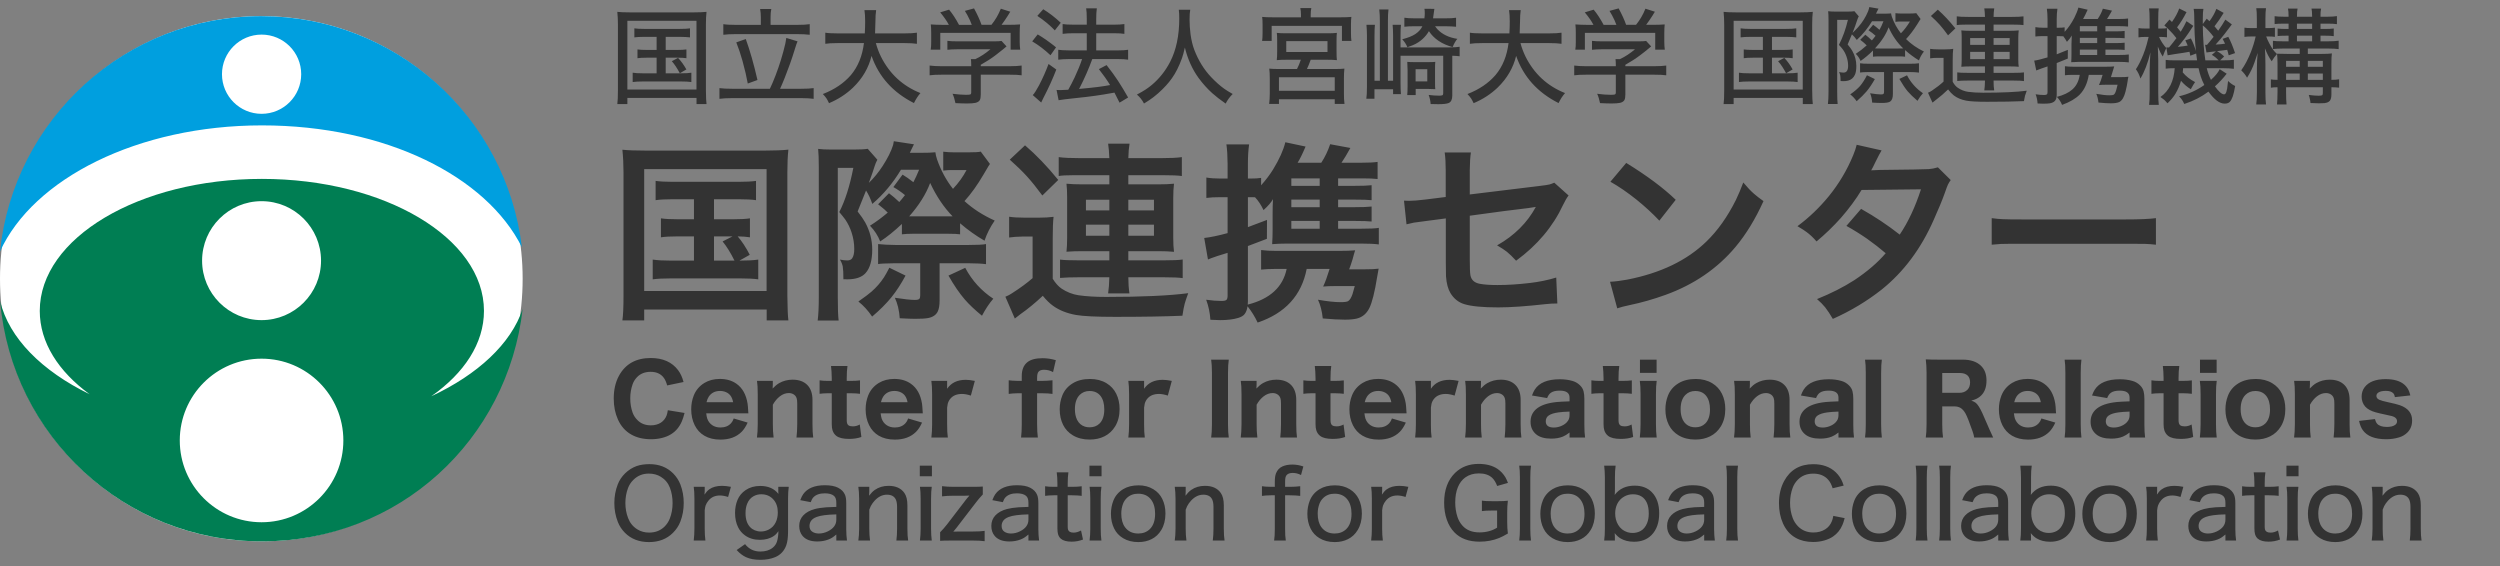 <svg width="287" height="65" viewBox="0 0 287 65" fill="none" xmlns="http://www.w3.org/2000/svg">
<rect x="0" y="0" width="287" height="65" fill="#808080" stroke="none"/>
<g clip-path="url(#clip0_1_60)">
<path d="M30 62.147C46.569 62.147 60 48.65 60 32C60 15.35 46.569 1.853 30 1.853C13.431 1.853 0 15.35 0 32C0 48.65 13.431 62.147 30 62.147Z" fill="white"/>
<path d="M29.986 1.853C14.393 1.853 1.564 13.694 0 28.872C3.807 20.505 15.83 14.394 30.072 14.394C44.314 14.394 55.874 20.272 59.914 28.389C58.134 13.444 45.415 1.853 29.986 1.853ZM30.031 13.067C27.521 13.067 25.483 11.03 25.483 8.519C25.483 6.009 27.521 3.972 30.031 3.972C32.541 3.972 34.578 6.009 34.578 8.519C34.578 11.03 32.541 13.067 30.031 13.067Z" fill="#009FDF"/>
<path d="M49.517 45.486C53.286 42.845 55.559 39.426 55.559 35.691C55.559 27.324 44.143 20.537 30.062 20.537C15.981 20.537 4.565 27.324 4.565 35.691C4.565 39.323 6.715 42.653 10.295 45.263C4.812 42.588 1.036 38.826 0.017 34.57C1.321 50.016 14.27 62.149 30.055 62.149C45.84 62.149 58.282 50.486 60 35.472C58.656 39.477 54.853 42.989 49.517 45.489V45.486ZM30.028 23.095C33.8 23.095 36.855 26.154 36.855 29.923C36.855 33.692 33.797 36.751 30.028 36.751C26.259 36.751 23.2 33.692 23.2 29.923C23.2 26.154 26.259 23.095 30.028 23.095ZM30.028 59.954C24.843 59.954 20.638 55.749 20.638 50.564C20.638 45.379 24.843 41.175 30.028 41.175C35.213 41.175 39.417 45.379 39.417 50.564C39.417 55.749 35.213 59.954 30.028 59.954Z" fill="#007E53"/>
</g>
<path d="M75.379 4.232H73.926C73.453 4.232 73.086 4.252 72.824 4.291V3.254C73.094 3.297 73.461 3.318 73.926 3.318H78.068C78.576 3.318 78.957 3.297 79.211 3.254V4.291C78.949 4.256 78.57 4.236 78.074 4.232H76.422V5.732H77.746C78.215 5.732 78.566 5.713 78.801 5.674V6.682C78.559 6.643 78.207 6.623 77.746 6.623H76.422V8.416H78.221C78.713 8.416 79.096 8.393 79.369 8.346V9.418C79.072 9.375 78.689 9.354 78.221 9.354H73.779C73.307 9.354 72.924 9.375 72.631 9.418V8.346C72.904 8.393 73.287 8.416 73.779 8.416H75.379V6.623H74.242C73.781 6.623 73.428 6.643 73.182 6.682V5.674C73.424 5.713 73.777 5.732 74.242 5.732H75.379V4.232ZM77.125 7.027L77.84 6.646C78.195 7.021 78.514 7.463 78.795 7.971L78.045 8.41C77.74 7.836 77.434 7.375 77.125 7.027ZM70.867 1.361C71.207 1.4 71.676 1.42 72.273 1.42H79.686C80.248 1.42 80.723 1.4 81.109 1.361C81.062 1.74 81.039 2.225 81.039 2.814V10.367C81.047 11.168 81.07 11.695 81.109 11.949H79.961V11.246H72.022V11.949H70.867C70.914 11.652 70.938 11.123 70.938 10.361V2.82C70.938 2.301 70.914 1.814 70.867 1.361ZM72.022 2.387V10.279H79.955V2.387H72.022ZM87.344 2.855V1.982C87.344 1.65 87.316 1.334 87.262 1.033H88.545C88.486 1.318 88.459 1.631 88.463 1.971V2.855H91.481C92.144 2.855 92.637 2.828 92.957 2.773V3.992C92.609 3.945 92.117 3.92 91.481 3.916H84.473C83.852 3.92 83.373 3.945 83.037 3.992V2.773C83.338 2.828 83.816 2.855 84.473 2.855H87.344ZM88.381 10.191C88.568 9.812 88.779 9.32 89.014 8.715C89.486 7.488 89.867 6.252 90.156 5.006C90.207 4.76 90.244 4.543 90.268 4.355L91.557 4.748C91.486 4.893 91.371 5.23 91.211 5.762C90.91 6.75 90.541 7.793 90.103 8.891C89.893 9.418 89.709 9.852 89.553 10.191H91.961C92.574 10.191 93.057 10.166 93.408 10.115V11.346C93.08 11.295 92.598 11.268 91.961 11.264H84.08C83.42 11.268 82.924 11.295 82.592 11.346V10.115C82.959 10.166 83.455 10.191 84.08 10.191H88.381ZM84.525 4.865L85.615 4.479C86.092 5.791 86.539 7.359 86.957 9.184L85.844 9.588C85.711 8.838 85.51 7.973 85.24 6.992C85.025 6.223 84.787 5.514 84.525 4.865ZM100.053 6.418C99.717 7.797 99.008 9.01 97.926 10.057C97.141 10.807 96.223 11.402 95.172 11.844C95.07 11.625 94.975 11.445 94.885 11.305C94.783 11.156 94.643 10.986 94.463 10.795C95.807 10.275 96.883 9.547 97.691 8.609C98.504 7.637 99 6.416 99.18 4.947H96.174C95.525 4.947 95.049 4.975 94.744 5.029V3.752C95.045 3.807 95.525 3.834 96.186 3.834H99.279C99.307 3.33 99.32 2.873 99.32 2.463C99.32 1.928 99.293 1.494 99.238 1.162H100.58C100.525 1.518 100.498 1.967 100.498 2.51C100.49 3.045 100.477 3.486 100.457 3.834H103.826C104.463 3.834 104.941 3.807 105.262 3.752V5.029C104.914 4.975 104.439 4.947 103.838 4.947H100.551C100.684 5.459 100.877 5.977 101.131 6.5C102.127 8.484 103.639 9.879 105.666 10.684C105.389 11 105.141 11.383 104.922 11.832C102.512 10.617 100.889 8.812 100.053 6.418ZM108.93 2.855C108.699 2.414 108.367 1.936 107.934 1.42L108.953 1.109C109.344 1.574 109.725 2.156 110.096 2.855H111.561C111.51 2.703 111.443 2.535 111.361 2.352C111.162 1.926 110.965 1.559 110.77 1.25L111.818 0.963C112.193 1.65 112.48 2.279 112.68 2.85H113.816C114.27 2.287 114.629 1.67 114.895 0.998L115.979 1.344C115.814 1.629 115.609 1.951 115.363 2.311C115.211 2.537 115.082 2.717 114.977 2.85H115.668C116.27 2.85 116.75 2.834 117.109 2.803C117.078 3.049 117.062 3.379 117.062 3.793V4.818C117.062 5.146 117.082 5.441 117.121 5.703H116.02V3.775H107.945V5.703H106.844C106.887 5.457 106.906 5.16 106.902 4.812V3.793C106.902 3.379 106.887 3.049 106.855 2.803C107.184 2.83 107.65 2.848 108.256 2.855H108.93ZM112.592 8.574V10.842C112.592 11.143 112.555 11.359 112.48 11.492C112.391 11.645 112.223 11.75 111.977 11.809C111.762 11.855 111.438 11.879 111.004 11.879C110.625 11.879 110.186 11.865 109.686 11.838C109.596 11.4 109.484 11.043 109.352 10.766C109.957 10.844 110.473 10.883 110.898 10.883C111.137 10.883 111.295 10.871 111.373 10.848C111.455 10.82 111.496 10.74 111.496 10.607V8.574H108.098C107.5 8.574 107.041 8.598 106.721 8.645V7.525C107.049 7.572 107.504 7.598 108.086 7.602H111.496V7.467C111.496 7.209 111.484 6.982 111.461 6.787H111.971C112.561 6.51 113.137 6.133 113.699 5.656H109.943C109.439 5.66 109.045 5.68 108.76 5.715V4.689C109.064 4.729 109.463 4.748 109.955 4.748H114.074C114.492 4.748 114.793 4.732 114.977 4.701L115.551 5.328C115.391 5.461 115.25 5.578 115.129 5.68C114.949 5.836 114.658 6.064 114.256 6.365C113.775 6.729 113.221 7.086 112.592 7.438V7.602H115.891C116.516 7.598 116.98 7.572 117.285 7.525V8.645C117 8.598 116.533 8.574 115.885 8.574H112.592ZM124.762 3.816H123.221C122.729 3.816 122.318 3.84 121.99 3.887V2.762C122.256 2.809 122.67 2.832 123.232 2.832H124.762V2.188C124.762 1.625 124.738 1.215 124.691 0.957H125.916C125.869 1.266 125.846 1.676 125.846 2.188V2.832H127.908C128.385 2.832 128.775 2.809 129.08 2.762V3.887C128.799 3.84 128.412 3.816 127.92 3.816H125.846V5.785H128.318C128.822 5.785 129.219 5.762 129.508 5.715V6.852C129.227 6.805 128.834 6.781 128.33 6.781H125.395C124.98 7.91 124.502 9.002 123.959 10.057L123.877 10.209L124 10.197C125.543 10.06 126.689 9.916 127.439 9.764C127.08 9.178 126.65 8.568 126.15 7.936L127.035 7.473C127.523 8.09 127.961 8.691 128.348 9.277C128.695 9.809 129.082 10.447 129.508 11.193L128.523 11.785C128.293 11.316 128.098 10.932 127.938 10.631L127.674 10.678C126.396 10.916 125.045 11.105 123.619 11.246C122.486 11.367 121.789 11.453 121.527 11.504L121.293 10.326C121.438 10.338 121.572 10.344 121.697 10.344C121.889 10.344 122.201 10.33 122.635 10.303C122.881 9.869 123.127 9.395 123.373 8.879C123.736 8.105 124.02 7.406 124.223 6.781H122.74C122.221 6.785 121.803 6.809 121.486 6.852V5.715C121.764 5.758 122.186 5.781 122.752 5.785H124.762V3.816ZM119.764 1.062C120.475 1.5 121.145 2.018 121.773 2.615L121.094 3.488C120.812 3.195 120.514 2.916 120.197 2.65C119.818 2.338 119.447 2.062 119.084 1.824L119.764 1.062ZM119.125 3.951C119.789 4.338 120.492 4.832 121.234 5.434L120.596 6.342C119.916 5.701 119.217 5.17 118.498 4.748L119.125 3.951ZM121.264 7.982C120.881 8.99 120.387 10.078 119.781 11.246C119.762 11.281 119.678 11.455 119.529 11.768L118.562 10.918C118.742 10.734 118.98 10.363 119.277 9.805C119.703 8.992 120.068 8.172 120.373 7.344L121.264 7.982ZM130.516 10.859C130.945 10.629 131.275 10.438 131.506 10.285C131.74 10.133 131.98 9.955 132.227 9.752C133.09 9.025 133.789 8.146 134.324 7.115C135.027 5.756 135.379 4.09 135.379 2.117C135.379 1.723 135.361 1.389 135.326 1.115H136.639C136.588 1.369 136.562 1.758 136.562 2.281C136.562 2.797 136.6 3.346 136.674 3.928C136.764 4.6 136.908 5.199 137.107 5.727C137.58 6.953 138.225 7.996 139.041 8.855C139.553 9.395 140.057 9.842 140.553 10.197C140.771 10.354 141.092 10.551 141.514 10.789C141.186 11.109 140.916 11.477 140.705 11.891C140.084 11.457 139.57 11.059 139.164 10.695C138.605 10.191 138.086 9.613 137.605 8.961C136.875 7.957 136.348 6.789 136.023 5.457C135.91 5.969 135.797 6.383 135.684 6.699C135.355 7.609 134.977 8.365 134.547 8.967C134.145 9.545 133.617 10.123 132.965 10.701C132.609 11.014 132.268 11.279 131.939 11.498C131.787 11.6 131.584 11.729 131.33 11.885C131.119 11.475 130.848 11.133 130.516 10.859Z" fill="#333333"/>
<path d="M149.35 1.988V1.684C149.35 1.418 149.326 1.166 149.279 0.928H150.539C150.492 1.135 150.469 1.387 150.469 1.684V1.988H153.867C154.406 1.988 154.83 1.973 155.139 1.941C155.107 2.164 155.092 2.447 155.092 2.791V3.811C155.092 4.166 155.109 4.463 155.145 4.701H154.055V2.967H145.986V4.701H144.891C144.926 4.471 144.943 4.172 144.943 3.805V2.791C144.943 2.432 144.928 2.148 144.896 1.941C145.209 1.973 145.633 1.988 146.168 1.988H149.35ZM149.338 6.857H147.844C147.25 6.857 146.826 6.873 146.572 6.904C146.604 6.689 146.619 6.346 146.619 5.873V4.678C146.619 4.271 146.605 3.971 146.578 3.775C146.844 3.807 147.18 3.822 147.586 3.822H152.49C152.877 3.822 153.205 3.807 153.475 3.775C153.447 3.936 153.434 4.244 153.434 4.701V5.873C153.434 6.354 153.447 6.697 153.475 6.904C153.182 6.873 152.762 6.857 152.215 6.857H150.469C150.309 7.307 150.164 7.662 150.035 7.924H153.199C153.695 7.924 154.074 7.908 154.336 7.877C154.301 8.17 154.283 8.551 154.283 9.02V10.76C154.279 11.185 154.301 11.576 154.348 11.932H153.229V11.393H146.824V11.932H145.699C145.746 11.56 145.77 11.168 145.77 10.754V9.02C145.77 8.535 145.75 8.154 145.711 7.877C145.988 7.908 146.363 7.924 146.836 7.924H148.893C149.045 7.639 149.193 7.283 149.338 6.857ZM147.662 4.725V5.967H152.396V4.725H147.662ZM146.824 8.867V10.426H153.229V8.867H146.824ZM164.039 3.576C163.852 3.904 163.613 4.201 163.324 4.467C163.004 4.764 162.627 5.004 162.193 5.188C162.08 5.238 161.871 5.316 161.566 5.422C161.453 5.117 161.256 4.812 160.975 4.508C161.631 4.34 162.133 4.141 162.48 3.91C162.859 3.656 163.129 3.357 163.289 3.014H162.322C161.881 3.014 161.514 3.033 161.221 3.072V2.035C161.514 2.082 161.896 2.105 162.369 2.105H163.523C163.551 1.887 163.564 1.695 163.564 1.531C163.564 1.293 163.551 1.119 163.523 1.01L164.666 1.016C164.643 1.129 164.613 1.34 164.578 1.648C164.559 1.777 164.537 1.93 164.514 2.105H165.914C166.461 2.109 166.875 2.086 167.156 2.035V3.072C166.805 3.037 166.402 3.018 165.949 3.014H164.742C164.852 3.162 164.939 3.273 165.006 3.348C165.564 3.941 166.332 4.312 167.309 4.461C167.133 4.645 166.949 4.959 166.758 5.404C165.527 5.068 164.621 4.459 164.039 3.576ZM158.408 9.266V2.434C158.408 1.895 158.385 1.445 158.338 1.086H159.398C159.352 1.449 159.33 1.889 159.334 2.404V9.266H159.926V4.068C159.922 3.545 159.904 3.137 159.873 2.844H160.828C160.797 3.109 160.781 3.518 160.781 4.068V5.439H166.383C166.922 5.439 167.316 5.416 167.566 5.369V6.459C167.34 6.428 167.059 6.408 166.723 6.4V10.959C166.723 11.42 166.584 11.709 166.307 11.826C166.092 11.916 165.693 11.961 165.111 11.961C164.908 11.961 164.617 11.955 164.238 11.943C164.211 11.576 164.135 11.229 164.01 10.9C164.428 10.955 164.832 10.982 165.223 10.982C165.395 10.982 165.516 10.967 165.586 10.935C165.648 10.904 165.68 10.828 165.68 10.707V6.4H160.781V9.471C160.781 10.021 160.797 10.467 160.828 10.807H159.926V10.244H157.787V11.334H156.855C156.902 11.029 156.926 10.576 156.926 9.975V4.08C156.922 3.6 156.902 3.188 156.867 2.844H157.84C157.809 3.141 157.793 3.549 157.793 4.068V9.266H158.408ZM164.771 10.238C164.541 10.219 164.262 10.209 163.934 10.209H162.521V10.912H161.549C161.576 10.654 161.59 10.334 161.59 9.951V8.029C161.586 7.658 161.574 7.35 161.555 7.104C161.746 7.123 162.051 7.133 162.469 7.133H163.857C164.275 7.133 164.58 7.123 164.771 7.104C164.748 7.291 164.738 7.602 164.742 8.035V9.348C164.738 9.777 164.748 10.074 164.771 10.238ZM162.51 7.941V9.348H163.852V7.941H162.51ZM174.053 6.418C173.717 7.797 173.008 9.01 171.926 10.057C171.141 10.807 170.223 11.402 169.172 11.844C169.07 11.625 168.975 11.445 168.885 11.305C168.783 11.156 168.643 10.986 168.463 10.795C169.807 10.275 170.883 9.547 171.691 8.609C172.504 7.637 173 6.416 173.18 4.947H170.174C169.525 4.947 169.049 4.975 168.744 5.029V3.752C169.045 3.807 169.525 3.834 170.186 3.834H173.279C173.307 3.33 173.32 2.873 173.32 2.463C173.32 1.928 173.293 1.494 173.238 1.162H174.58C174.525 1.518 174.498 1.967 174.498 2.51C174.49 3.045 174.477 3.486 174.457 3.834H177.826C178.463 3.834 178.941 3.807 179.262 3.752V5.029C178.914 4.975 178.439 4.947 177.838 4.947H174.551C174.684 5.459 174.877 5.977 175.131 6.5C176.127 8.484 177.639 9.879 179.666 10.684C179.389 11 179.141 11.383 178.922 11.832C176.512 10.617 174.889 8.812 174.053 6.418ZM182.93 2.855C182.699 2.414 182.367 1.936 181.934 1.42L182.953 1.109C183.344 1.574 183.725 2.156 184.096 2.855H185.561C185.51 2.703 185.443 2.535 185.361 2.352C185.162 1.926 184.965 1.559 184.77 1.25L185.818 0.963C186.193 1.65 186.48 2.279 186.68 2.85H187.816C188.27 2.287 188.629 1.67 188.895 0.998L189.979 1.344C189.814 1.629 189.609 1.951 189.363 2.311C189.211 2.537 189.082 2.717 188.977 2.85H189.668C190.27 2.85 190.75 2.834 191.109 2.803C191.078 3.049 191.062 3.379 191.062 3.793V4.818C191.062 5.146 191.082 5.441 191.121 5.703H190.02V3.775H181.945V5.703H180.844C180.887 5.457 180.906 5.16 180.902 4.812V3.793C180.902 3.379 180.887 3.049 180.855 2.803C181.184 2.83 181.65 2.848 182.256 2.855H182.93ZM186.592 8.574V10.842C186.592 11.143 186.555 11.359 186.48 11.492C186.391 11.645 186.223 11.75 185.977 11.809C185.762 11.855 185.438 11.879 185.004 11.879C184.625 11.879 184.186 11.865 183.686 11.838C183.596 11.4 183.484 11.043 183.352 10.766C183.957 10.844 184.473 10.883 184.898 10.883C185.137 10.883 185.295 10.871 185.373 10.848C185.455 10.82 185.496 10.74 185.496 10.607V8.574H182.098C181.5 8.574 181.041 8.598 180.721 8.645V7.525C181.049 7.572 181.504 7.598 182.086 7.602H185.496V7.467C185.496 7.209 185.484 6.982 185.461 6.787H185.971C186.561 6.51 187.137 6.133 187.699 5.656H183.943C183.439 5.66 183.045 5.68 182.76 5.715V4.689C183.064 4.729 183.463 4.748 183.955 4.748H188.074C188.492 4.748 188.793 4.732 188.977 4.701L189.551 5.328C189.391 5.461 189.25 5.578 189.129 5.68C188.949 5.836 188.658 6.064 188.256 6.365C187.775 6.729 187.221 7.086 186.592 7.438V7.602H189.891C190.516 7.598 190.98 7.572 191.285 7.525V8.645C191 8.598 190.533 8.574 189.885 8.574H186.592Z" fill="#333333"/>
<path d="M202.379 4.232H200.926C200.453 4.232 200.086 4.252 199.824 4.291V3.254C200.094 3.297 200.461 3.318 200.926 3.318H205.068C205.576 3.318 205.957 3.297 206.211 3.254V4.291C205.949 4.256 205.57 4.236 205.074 4.232H203.422V5.732H204.746C205.215 5.732 205.566 5.713 205.801 5.674V6.682C205.559 6.643 205.207 6.623 204.746 6.623H203.422V8.416H205.221C205.713 8.416 206.096 8.393 206.369 8.346V9.418C206.072 9.375 205.689 9.354 205.221 9.354H200.779C200.307 9.354 199.924 9.375 199.631 9.418V8.346C199.904 8.393 200.287 8.416 200.779 8.416H202.379V6.623H201.242C200.781 6.623 200.428 6.643 200.182 6.682V5.674C200.424 5.713 200.777 5.732 201.242 5.732H202.379V4.232ZM204.125 7.027L204.84 6.646C205.195 7.021 205.514 7.463 205.795 7.971L205.045 8.41C204.74 7.836 204.434 7.375 204.125 7.027ZM197.867 1.361C198.207 1.4 198.676 1.42 199.273 1.42H206.686C207.248 1.42 207.723 1.4 208.109 1.361C208.062 1.74 208.039 2.225 208.039 2.814V10.367C208.047 11.168 208.07 11.695 208.109 11.949H206.961V11.246H199.021V11.949H197.867C197.914 11.652 197.938 11.123 197.938 10.361V2.82C197.938 2.301 197.914 1.814 197.867 1.361ZM199.021 2.387V10.279H206.955V2.387H199.021ZM214.889 4.637C215.025 4.488 215.168 4.312 215.316 4.109C215.07 3.879 214.799 3.668 214.502 3.477L215.035 2.844C215.277 3.012 215.52 3.205 215.762 3.424C215.91 3.174 216.062 2.848 216.219 2.445H214.906C214.711 2.777 214.455 3.143 214.139 3.541C213.822 3.936 213.496 4.283 213.16 4.584C213.082 4.471 212.986 4.35 212.873 4.221C212.76 4.092 212.668 4 212.598 3.945C212.445 4.324 212.283 4.711 212.111 5.105C212.35 5.395 212.525 5.637 212.639 5.832C212.951 6.375 213.107 6.955 213.107 7.572C213.107 8.002 213.055 8.336 212.949 8.574C212.785 8.934 212.523 9.16 212.164 9.254C212 9.297 211.816 9.318 211.613 9.318C211.523 9.318 211.418 9.312 211.297 9.301C211.297 9 211.285 8.787 211.262 8.662C211.242 8.541 211.197 8.412 211.127 8.275C211.33 8.314 211.502 8.334 211.643 8.334C211.99 8.334 212.164 8.072 212.164 7.549C212.164 7.193 212.102 6.84 211.977 6.488C211.867 6.168 211.715 5.881 211.52 5.627C211.438 5.514 211.301 5.355 211.109 5.152C211.547 4.301 211.891 3.344 212.141 2.281H210.91V10.531C210.91 11.211 210.928 11.68 210.963 11.938H209.844C209.891 11.594 209.914 11.121 209.914 10.52V2.387C209.914 1.895 209.9 1.527 209.873 1.285C210.076 1.316 210.346 1.332 210.682 1.332H212.088C212.451 1.332 212.717 1.316 212.885 1.285L213.389 1.877C213.318 2.002 213.262 2.131 213.219 2.264C213.074 2.721 212.893 3.223 212.674 3.77C212.943 3.516 213.16 3.295 213.324 3.107C213.809 2.561 214.188 1.953 214.461 1.285C214.527 1.105 214.572 0.947 214.596 0.811L215.65 0.992C215.588 1.098 215.529 1.213 215.475 1.338C215.463 1.369 215.426 1.447 215.363 1.572H216.084C216.588 1.572 216.926 1.561 217.098 1.537C217.113 1.674 217.145 1.809 217.191 1.941C217.434 2.633 217.777 3.26 218.223 3.822C218.578 3.475 218.924 3.023 219.26 2.469H218.117C217.965 2.469 217.791 2.482 217.596 2.51V1.514C217.818 1.541 218.059 1.555 218.316 1.555H219.143C219.6 1.551 219.881 1.535 219.986 1.508L220.484 2.182C220.457 2.221 220.426 2.268 220.391 2.322C220.32 2.428 220.221 2.588 220.092 2.803C219.686 3.451 219.26 4.012 218.814 4.484C219.389 5.055 220.072 5.531 220.865 5.914C220.615 6.234 220.426 6.574 220.297 6.934C219.734 6.594 219.203 6.199 218.703 5.75V6.512C218.559 6.484 218.303 6.471 217.936 6.471H215.744C215.471 6.471 215.229 6.484 215.018 6.512V5.803C214.533 6.283 214.059 6.682 213.594 6.998C213.477 6.705 213.293 6.432 213.043 6.178C213.473 5.9 213.891 5.578 214.297 5.211C214.125 5.027 213.877 4.812 213.553 4.566L214.139 3.986C214.361 4.154 214.611 4.371 214.889 4.637ZM218.492 5.557C217.805 4.904 217.244 4.098 216.811 3.137C216.518 3.941 215.998 4.748 215.252 5.557C215.389 5.564 215.57 5.568 215.797 5.568H217.947C218.17 5.568 218.352 5.564 218.492 5.557ZM216.289 8.27H214.613C214.016 8.277 213.656 8.297 213.535 8.328V7.262C213.719 7.301 214.092 7.32 214.654 7.32H219.16C219.723 7.32 220.102 7.301 220.297 7.262V8.334C220.039 8.295 219.662 8.273 219.166 8.27H217.303V10.801C217.303 11.234 217.197 11.521 216.986 11.662C216.822 11.768 216.506 11.82 216.037 11.82C215.732 11.82 215.361 11.807 214.924 11.779C214.916 11.6 214.889 11.402 214.842 11.188C214.803 11.02 214.75 10.859 214.684 10.707C215.246 10.797 215.666 10.842 215.943 10.842C216.088 10.842 216.184 10.818 216.23 10.771C216.27 10.736 216.289 10.658 216.289 10.537V8.27ZM218.047 9.061L218.926 8.645C219.359 9.48 219.969 10.166 220.754 10.701C220.527 10.951 220.318 11.242 220.127 11.574C219.635 11.152 219.258 10.787 218.996 10.479C218.711 10.135 218.395 9.662 218.047 9.061ZM215.234 9.078C214.918 9.637 214.6 10.109 214.279 10.496C213.986 10.84 213.607 11.215 213.143 11.621C212.936 11.316 212.689 11.055 212.404 10.836C212.877 10.508 213.252 10.19 213.529 9.881C213.803 9.561 214.068 9.146 214.326 8.639L215.234 9.078ZM227.873 2.826H225.676C225.148 2.826 224.801 2.844 224.633 2.879V1.877C224.906 1.92 225.346 1.941 225.951 1.941H227.873C227.865 1.562 227.84 1.236 227.797 0.963H228.939C228.893 1.24 228.867 1.566 228.863 1.941H230.99C231.572 1.941 232.008 1.92 232.297 1.877V2.879C232.062 2.844 231.662 2.826 231.096 2.826H228.863V3.535H230.785C231.156 3.535 231.479 3.52 231.752 3.488C231.717 3.723 231.699 4.014 231.699 4.361V6.834C231.699 7.166 231.717 7.443 231.752 7.666C231.498 7.639 231.176 7.625 230.785 7.625H228.863V8.363H231.154C231.732 8.363 232.131 8.346 232.35 8.311V9.307C232.119 9.268 231.719 9.248 231.148 9.248H228.863V9.312C228.859 9.711 228.883 10.066 228.934 10.379H227.797C227.844 10.074 227.869 9.721 227.873 9.318V9.248H225.893C225.42 9.248 225.02 9.264 224.691 9.295V8.311C224.902 8.346 225.303 8.363 225.893 8.363H227.873V7.625H226.133C225.762 7.625 225.438 7.639 225.16 7.666C225.188 7.428 225.201 7.148 225.201 6.828V4.314C225.201 4.01 225.188 3.734 225.16 3.488C225.414 3.52 225.736 3.535 226.127 3.535H227.873V2.826ZM227.873 4.367H226.174V5.152H227.873V4.367ZM228.863 4.367V5.152H230.709V4.367H228.863ZM227.873 5.955H226.174V6.787H227.873V5.955ZM228.863 5.955V6.787H230.709V5.955H228.863ZM221.668 1.836L222.459 1.109C223.127 1.695 223.799 2.412 224.475 3.26L223.637 4.057C223.297 3.584 222.98 3.182 222.688 2.85C222.406 2.537 222.066 2.199 221.668 1.836ZM221.58 6.699V5.609C221.83 5.648 222.145 5.668 222.523 5.668H223.314C223.658 5.668 223.963 5.648 224.229 5.609C224.189 5.906 224.17 6.338 224.17 6.904V9.389C224.342 9.697 224.533 9.924 224.744 10.068C225.111 10.322 225.512 10.48 225.945 10.543C226.434 10.609 227.006 10.643 227.662 10.643C229.846 10.643 231.516 10.566 232.672 10.414C232.566 10.691 232.498 10.889 232.467 11.006C232.432 11.127 232.393 11.328 232.35 11.609C231.221 11.66 229.812 11.685 228.125 11.685C226.984 11.685 226.188 11.643 225.734 11.557C225.152 11.447 224.67 11.244 224.287 10.947C224.068 10.775 223.854 10.549 223.643 10.268C223.17 10.721 222.734 11.096 222.336 11.393C222.137 11.537 221.975 11.666 221.85 11.779L221.334 10.648C221.498 10.578 221.641 10.502 221.762 10.42C222.301 10.06 222.754 9.709 223.121 9.365V6.641H222.418C222.094 6.641 221.814 6.66 221.58 6.699ZM241.707 5.691V6.312H243.271C243.783 6.312 244.154 6.293 244.385 6.254V7.162C244.092 7.123 243.725 7.104 243.283 7.104H238.637C238.359 7.107 238.072 7.119 237.775 7.139C237.795 6.881 237.805 6.578 237.805 6.23V5.094C237.805 4.789 237.816 4.451 237.84 4.08C237.707 4.318 237.521 4.559 237.283 4.801C237.166 4.586 237.029 4.375 236.873 4.168C236.701 4.152 236.514 4.145 236.311 4.145H236.111V6.236C236.373 6.139 236.799 5.967 237.389 5.721L237.383 6.723C236.926 6.918 236.502 7.09 236.111 7.238V10.859C236.111 11.191 236.043 11.432 235.906 11.58C235.773 11.729 235.564 11.824 235.279 11.867C235.107 11.891 234.857 11.902 234.529 11.902C234.354 11.902 234.148 11.895 233.914 11.879C233.895 11.52 233.82 11.168 233.691 10.824C234.051 10.879 234.371 10.906 234.652 10.906C234.812 10.906 234.922 10.883 234.98 10.836C235.031 10.793 235.057 10.703 235.057 10.566V7.625C234.814 7.707 234.586 7.785 234.371 7.859C234.082 7.957 233.879 8.033 233.762 8.088L233.527 6.957C233.785 6.938 234.295 6.814 235.057 6.588V4.145H234.547C234.219 4.145 233.924 4.16 233.662 4.191V3.113C233.924 3.16 234.223 3.184 234.559 3.184H235.057V2.223C235.053 1.727 235.027 1.32 234.98 1.004H236.193C236.139 1.336 236.111 1.736 236.111 2.205V3.184H236.299C236.611 3.184 236.852 3.168 237.02 3.137V3.652C237.426 3.223 237.795 2.689 238.127 2.053C238.373 1.561 238.529 1.166 238.596 0.869L239.662 1.115C239.455 1.58 239.279 1.936 239.135 2.182H240.816C241.086 1.779 241.283 1.385 241.408 0.998L242.457 1.221C242.18 1.721 241.988 2.041 241.883 2.182H243.213C243.721 2.182 244.084 2.162 244.303 2.123V3.049C244.029 3.018 243.703 3.002 243.324 3.002H241.707V3.6H242.791C243.322 3.6 243.695 3.584 243.91 3.553V4.391C243.695 4.363 243.322 4.35 242.791 4.35H241.707V4.947H242.791C243.33 4.947 243.703 4.932 243.91 4.9V5.732C243.695 5.705 243.322 5.691 242.791 5.691H241.707ZM240.758 5.691H238.766V6.312H240.758V5.691ZM240.758 4.947V4.35H238.766V4.947H240.758ZM240.758 3.6V3.002H238.766V3.6H240.758ZM238.754 8.592H237.957C237.609 8.592 237.309 8.607 237.055 8.639V7.602C237.316 7.641 237.639 7.66 238.021 7.66H241.689C242.123 7.66 242.463 7.648 242.709 7.625C242.686 7.695 242.652 7.809 242.609 7.965C242.531 8.246 242.439 8.543 242.334 8.855H243.412C243.857 8.855 244.168 8.84 244.344 8.809C244.332 8.875 244.312 8.965 244.285 9.078C244.285 9.082 244.275 9.152 244.256 9.289C244.205 9.656 244.121 10.07 244.004 10.531C243.848 11.145 243.619 11.533 243.318 11.697C243.111 11.807 242.781 11.861 242.328 11.861C241.977 11.861 241.502 11.832 240.904 11.773C240.865 11.383 240.781 11.049 240.652 10.771C241.27 10.885 241.775 10.941 242.17 10.941C242.412 10.941 242.576 10.916 242.662 10.865C242.768 10.795 242.861 10.619 242.943 10.338C243.002 10.139 243.053 9.936 243.096 9.729H241.795C241.451 9.729 241.174 9.74 240.963 9.764C241.1 9.479 241.238 9.088 241.379 8.592H239.791C239.635 9.553 239.291 10.305 238.76 10.848C238.295 11.32 237.617 11.719 236.727 12.043C236.582 11.688 236.383 11.381 236.129 11.123C236.891 10.924 237.475 10.646 237.881 10.291C238.354 9.889 238.645 9.322 238.754 8.592ZM250.379 9.277C250.234 9.789 250.025 10.277 249.752 10.742C249.537 11.105 249.229 11.479 248.826 11.861C248.686 11.693 248.562 11.56 248.457 11.463C248.348 11.369 248.201 11.26 248.018 11.135C248.51 10.795 248.898 10.336 249.184 9.758C249.449 9.203 249.607 8.561 249.658 7.83C249.189 7.83 248.844 7.848 248.621 7.883V6.875C248.859 6.91 249.199 6.928 249.641 6.928H252.225C252.182 6.654 252.146 6.393 252.119 6.143L251.445 6.395C251.414 6.223 251.385 6.072 251.357 5.943C250.986 6.014 250.416 6.104 249.646 6.213C249.186 6.283 248.918 6.328 248.844 6.348L248.697 5.445C248.771 5.449 248.873 5.451 249.002 5.451C249.322 5.076 249.605 4.719 249.852 4.379C249.715 4.195 249.582 4.031 249.453 3.887C249.113 3.512 248.785 3.189 248.469 2.92L249.055 2.246L249.254 2.434L249.342 2.521C249.732 1.967 250.01 1.451 250.174 0.975L251.012 1.391C250.691 2.031 250.33 2.613 249.928 3.137C250.076 3.305 250.215 3.475 250.344 3.646C250.609 3.225 250.83 2.82 251.006 2.434L251.791 2.967C251.342 3.658 251.02 4.131 250.824 4.385C250.469 4.85 250.199 5.182 250.016 5.381C250.473 5.334 250.85 5.285 251.146 5.234C251.088 5.078 250.996 4.877 250.871 4.631L251.516 4.414C251.75 4.855 251.941 5.34 252.09 5.867C252.062 5.59 252.037 5.299 252.014 4.994C251.955 4.178 251.924 3.545 251.92 3.096L251.896 1.801C251.893 1.496 251.871 1.234 251.832 1.016H252.951C252.904 1.234 252.881 1.629 252.881 2.199V2.639V2.756L253.332 2.146C253.449 2.252 253.555 2.348 253.648 2.434C254.004 1.949 254.268 1.477 254.439 1.016L255.277 1.479C254.953 2.021 254.602 2.535 254.223 3.02C254.383 3.203 254.525 3.371 254.65 3.523C254.975 3.07 255.248 2.646 255.471 2.252L256.215 2.803C255.918 3.197 255.627 3.58 255.342 3.951C255.08 4.295 254.75 4.684 254.352 5.117C254.785 5.094 255.146 5.061 255.436 5.018C255.369 4.861 255.277 4.676 255.16 4.461L255.805 4.227C256.066 4.691 256.326 5.314 256.584 6.096L255.857 6.348C255.791 6.082 255.734 5.873 255.688 5.721C255.465 5.756 255.119 5.801 254.65 5.855L254.51 5.873C254.854 6.064 255.127 6.27 255.33 6.488L254.867 6.928H255.184C255.781 6.928 256.203 6.904 256.449 6.857V7.9C256.117 7.854 255.695 7.83 255.184 7.83H253.338C253.455 8.322 253.615 8.768 253.818 9.166C254.322 8.717 254.656 8.309 254.82 7.941L255.623 8.463C255.209 8.998 254.758 9.482 254.27 9.916C254.711 10.525 255.062 10.83 255.324 10.83C255.391 10.83 255.447 10.799 255.494 10.736C255.564 10.639 255.625 10.449 255.676 10.168C255.688 10.098 255.709 9.922 255.74 9.641C255.748 9.562 255.762 9.447 255.781 9.295C256.07 9.572 256.342 9.764 256.596 9.869C256.506 10.404 256.416 10.801 256.326 11.059C256.225 11.34 256.115 11.545 255.998 11.674C255.865 11.822 255.664 11.896 255.395 11.896C254.812 11.896 254.191 11.438 253.531 10.52C252.73 11.121 251.805 11.594 250.754 11.938C250.668 11.738 250.578 11.574 250.484 11.445C250.41 11.336 250.301 11.205 250.156 11.053C251.211 10.81 252.178 10.379 253.057 9.758C252.889 9.434 252.752 9.107 252.646 8.779C252.564 8.541 252.48 8.225 252.395 7.83H250.625C250.609 8.029 250.594 8.189 250.578 8.311C250.941 8.752 251.414 9.123 251.996 9.424C251.879 9.58 251.715 9.854 251.504 10.244C251.086 9.99 250.711 9.668 250.379 9.277ZM254.703 6.928C254.629 6.846 254.521 6.744 254.381 6.623C254.221 6.49 254.066 6.381 253.918 6.295L254.393 5.891C254.229 5.91 254.039 5.932 253.824 5.955C253.57 5.986 253.396 6.01 253.303 6.025L253.145 5.141C253.211 5.145 253.283 5.148 253.361 5.152C253.553 4.938 253.807 4.629 254.123 4.227C253.76 3.738 253.346 3.301 252.881 2.914C252.9 4.438 252.998 5.775 253.174 6.928H254.703ZM246.775 3.277V2.205C246.775 1.654 246.756 1.24 246.717 0.963H247.818C247.783 1.186 247.766 1.598 247.766 2.199V3.277H248.029C248.389 3.277 248.635 3.262 248.768 3.23V4.285C248.553 4.258 248.312 4.242 248.047 4.238H247.854C247.936 4.426 248.059 4.65 248.223 4.912C248.395 5.174 248.551 5.375 248.691 5.516C248.586 5.715 248.451 6.039 248.287 6.488C248.088 6.195 247.898 5.816 247.719 5.352C247.738 5.715 247.754 6.246 247.766 6.945V10.596C247.77 11.318 247.791 11.799 247.83 12.037H246.711C246.762 11.721 246.785 11.24 246.781 10.596V8.012C246.789 7.398 246.818 6.732 246.869 6.014C246.568 7.252 246.186 8.252 245.721 9.014C245.666 8.834 245.596 8.65 245.51 8.463C245.404 8.252 245.301 8.08 245.199 7.947C245.477 7.549 245.76 6.988 246.049 6.266C246.213 5.848 246.344 5.459 246.441 5.1C246.48 4.955 246.547 4.697 246.641 4.326L246.664 4.238H246.318C245.971 4.238 245.697 4.256 245.498 4.291V3.225C245.654 3.256 245.928 3.273 246.318 3.277H246.775ZM264.008 5.574H262.057C261.588 5.574 261.213 5.594 260.932 5.633V4.684C261.17 4.723 261.531 4.742 262.016 4.742H262.73V4.098H262.42C262.025 4.098 261.709 4.111 261.471 4.139V3.277C261.721 3.309 262.037 3.324 262.42 3.324H262.73V2.715H262.156C261.734 2.715 261.391 2.73 261.125 2.762V1.859C261.379 1.898 261.719 1.918 262.145 1.918H262.73C262.73 1.496 262.707 1.186 262.66 0.986H263.762C263.715 1.166 263.691 1.477 263.691 1.918H265.432C265.428 1.457 265.404 1.146 265.361 0.986H266.463C266.408 1.217 266.385 1.527 266.393 1.918H267.254C267.656 1.918 267.998 1.895 268.279 1.848V2.773C268.021 2.734 267.68 2.715 267.254 2.715H266.393V3.324H266.961C267.34 3.324 267.658 3.307 267.916 3.271V4.15C267.693 4.115 267.377 4.098 266.967 4.098H266.393V4.742H267.342C267.803 4.742 268.182 4.719 268.479 4.672V5.639C268.182 5.596 267.801 5.574 267.336 5.574H264.939V6.189H266.562C267.09 6.189 267.469 6.17 267.699 6.131C267.664 6.357 267.646 6.76 267.646 7.338V9.166C268.01 9.166 268.305 9.145 268.531 9.102V10.062C268.297 10.035 268.002 10.02 267.646 10.016V10.818C267.646 11.17 267.586 11.42 267.465 11.568C267.344 11.713 267.141 11.803 266.855 11.838C266.711 11.854 266.494 11.861 266.205 11.861C265.951 11.861 265.631 11.85 265.244 11.826C265.236 11.697 265.213 11.543 265.174 11.363C265.139 11.195 265.096 11.041 265.045 10.9C265.502 10.959 265.871 10.988 266.152 10.988C266.363 10.988 266.5 10.973 266.562 10.941C266.629 10.91 266.662 10.826 266.662 10.69V10.016H262.443V10.584C262.443 11.213 262.461 11.684 262.496 11.996H261.4C261.436 11.672 261.455 11.201 261.459 10.584V10.016C261.162 10.016 260.908 10.033 260.697 10.068V9.113C260.877 9.148 261.131 9.166 261.459 9.166V7.285C261.455 6.785 261.438 6.412 261.406 6.166C261.629 6.178 262.033 6.186 262.619 6.189H264.008V5.574ZM264.008 9.166V8.445H262.443V9.166H264.008ZM264.939 9.166H266.662V8.445H264.939V9.166ZM264.008 7.672V6.986H262.443V7.672H264.008ZM264.939 7.672H266.662V6.986H264.939V7.672ZM263.691 4.742H265.432V4.098H263.691V4.742ZM263.691 3.324H265.432V2.715H263.691V3.324ZM260.158 4.186C260.248 4.436 260.361 4.689 260.498 4.947C260.666 5.271 260.82 5.529 260.961 5.721C261.043 5.834 261.188 5.994 261.395 6.201C261.172 6.451 260.971 6.729 260.791 7.033C260.514 6.658 260.254 6.164 260.012 5.551C260.043 5.883 260.062 6.473 260.07 7.32V10.555C260.07 11.215 260.094 11.695 260.141 11.996H259.016C259.062 11.707 259.088 11.227 259.092 10.555V7.818C259.092 7.236 259.121 6.656 259.18 6.078C259.02 6.566 258.902 6.918 258.828 7.133C258.617 7.758 258.328 8.354 257.961 8.92C257.824 8.658 257.602 8.375 257.293 8.07C257.695 7.516 258.061 6.828 258.389 6.008C258.627 5.402 258.814 4.795 258.951 4.186H258.477C258.105 4.189 257.834 4.207 257.662 4.238V3.172C257.826 3.207 258.098 3.225 258.477 3.225H259.086V2.188C259.086 1.586 259.064 1.172 259.021 0.945H260.135C260.092 1.203 260.07 1.615 260.07 2.182V3.225H260.416C260.725 3.221 260.973 3.205 261.16 3.178V4.232C260.961 4.201 260.717 4.186 260.428 4.186H260.158Z" fill="#333333"/>
<path d="M79.668 22.872H77.262C76.417 22.872 75.751 22.908 75.264 22.98V20.767C75.751 20.838 76.417 20.874 77.262 20.874H84.738C85.633 20.874 86.317 20.838 86.79 20.767V22.98C86.317 22.908 85.637 22.872 84.749 22.872H81.967V25.171H84.201C85.053 25.171 85.684 25.135 86.092 25.064V27.244C85.712 27.18 85.243 27.144 84.685 27.137C84.899 27.38 85.136 27.695 85.394 28.082C85.659 28.49 85.884 28.881 86.07 29.253L84.889 29.919C85.798 29.919 86.518 29.88 87.048 29.801V32.067C86.532 31.996 85.841 31.96 84.975 31.96H77.015C76.148 31.96 75.454 31.996 74.931 32.067V29.801C75.468 29.88 76.162 29.919 77.015 29.919H79.668V27.137H77.777C76.961 27.137 76.327 27.172 75.876 27.244V25.064C76.299 25.135 76.932 25.171 77.777 25.171H79.668V22.872ZM81.967 27.137V29.919H84.319C83.882 29.031 83.428 28.297 82.955 27.717L84.094 27.137H81.967ZM71.45 17.189C72.095 17.254 72.954 17.286 74.028 17.286H87.907C88.946 17.286 89.812 17.25 90.507 17.179C90.428 17.888 90.389 18.769 90.389 19.821V33.958C90.403 35.362 90.442 36.303 90.507 36.783H88.015V35.537H73.953V36.783H71.45C71.536 36.196 71.579 35.251 71.579 33.947V19.832C71.579 18.908 71.536 18.027 71.45 17.189ZM73.953 19.413V33.41H88.004V19.413H73.953ZM103.236 23.194C103.451 22.958 103.669 22.693 103.891 22.399C103.483 22.056 103.039 21.748 102.559 21.476L103.612 20.047C103.963 20.255 104.378 20.545 104.858 20.917C105.066 20.523 105.284 20.047 105.513 19.488H103.429C102.505 21.021 101.41 22.328 100.142 23.409C99.942 22.822 99.702 22.31 99.422 21.873L99.111 22.646L98.799 23.42L98.456 24.279C98.85 24.781 99.139 25.2 99.326 25.536C99.863 26.524 100.131 27.563 100.131 28.651C100.131 29.883 99.877 30.782 99.369 31.348C98.939 31.828 98.241 32.067 97.274 32.067C97.174 32.067 97.023 32.064 96.823 32.057C96.823 31.384 96.798 30.896 96.748 30.596C96.698 30.338 96.59 30.073 96.425 29.801C96.762 29.865 97.041 29.898 97.263 29.898C97.521 29.898 97.707 29.819 97.822 29.661C97.987 29.432 98.069 29.074 98.069 28.587C98.069 27.957 97.969 27.33 97.768 26.707C97.589 26.156 97.346 25.654 97.038 25.203C96.894 25.003 96.665 24.716 96.35 24.344C97.023 23.033 97.56 21.343 97.962 19.273H96.178V34.065C96.178 35.369 96.21 36.278 96.275 36.794H93.869C93.955 36.135 93.998 35.222 93.998 34.055V19.22C93.998 18.289 93.973 17.58 93.922 17.093C94.302 17.143 94.793 17.168 95.394 17.168H98.047C98.771 17.168 99.293 17.139 99.616 17.082L100.722 18.339C100.593 18.568 100.489 18.811 100.411 19.069C100.303 19.435 100.081 20.076 99.745 20.992C100.325 20.434 100.848 19.796 101.313 19.08C101.9 18.178 102.305 17.369 102.527 16.652C102.556 16.559 102.584 16.412 102.613 16.212L104.922 16.566C104.808 16.774 104.7 16.992 104.6 17.222C104.557 17.329 104.507 17.436 104.45 17.544H105.556C106.437 17.544 107.046 17.523 107.382 17.48C107.411 17.744 107.475 18.02 107.576 18.307C108.02 19.574 108.628 20.699 109.402 21.68C110.039 21.006 110.558 20.287 110.96 19.52H109.23C108.944 19.52 108.628 19.542 108.285 19.585V17.415C108.693 17.465 109.13 17.49 109.595 17.49H111.11C111.898 17.49 112.392 17.462 112.592 17.404L113.645 18.822C113.595 18.894 113.538 18.98 113.473 19.08C113.344 19.281 113.158 19.596 112.915 20.025C112.213 21.229 111.482 22.249 110.723 23.087C111.697 23.975 112.854 24.72 114.193 25.321C113.684 26.052 113.294 26.822 113.022 27.631C112.041 27.065 111.106 26.399 110.218 25.633V26.9C109.961 26.857 109.513 26.836 108.876 26.836H104.772C104.299 26.836 103.888 26.857 103.537 26.9V25.708C102.677 26.524 101.847 27.194 101.044 27.717C100.787 27.051 100.396 26.449 99.874 25.912C100.575 25.468 101.256 24.967 101.915 24.408C101.721 24.193 101.352 23.875 100.808 23.452L102.054 22.185C102.434 22.464 102.828 22.8 103.236 23.194ZM109.359 24.838C108.349 23.799 107.49 22.521 106.781 21.003C106.308 22.278 105.506 23.556 104.375 24.838C104.647 24.838 104.822 24.838 104.901 24.838H108.908H109.123H109.359ZM105.642 30.22H102.753C101.664 30.234 101.016 30.266 100.808 30.316V28.018C101.252 28.075 101.933 28.111 102.849 28.125H111.099C112.159 28.125 112.857 28.089 113.194 28.018V30.327C112.75 30.263 112.055 30.227 111.11 30.22H107.866V34.484C107.866 35.036 107.798 35.455 107.662 35.741C107.475 36.149 107.1 36.407 106.534 36.515C106.219 36.572 105.725 36.601 105.051 36.601C104.7 36.601 104.113 36.579 103.29 36.536C103.268 36.135 103.204 35.702 103.096 35.236C103.003 34.864 102.881 34.513 102.731 34.184C103.791 34.348 104.554 34.431 105.019 34.431C105.284 34.431 105.456 34.391 105.535 34.312C105.606 34.241 105.642 34.101 105.642 33.894V30.22ZM108.886 31.638L110.809 30.746C111.583 32.207 112.657 33.389 114.032 34.291C113.566 34.828 113.133 35.48 112.732 36.246C111.93 35.594 111.271 34.971 110.755 34.377C110.118 33.632 109.495 32.719 108.886 31.638ZM103.956 31.638C103.454 32.576 102.914 33.407 102.334 34.13C101.739 34.86 101.002 35.598 100.121 36.343C99.655 35.655 99.129 35.079 98.542 34.613C99.251 34.119 99.752 33.743 100.045 33.485C100.611 32.991 101.091 32.44 101.485 31.831C101.635 31.602 101.839 31.237 102.097 30.735L103.956 31.638ZM127.352 20.111H123.345C122.45 20.111 121.848 20.144 121.54 20.208V18.038C122.099 18.117 122.933 18.156 124.043 18.156H127.352C127.33 17.526 127.284 16.971 127.212 16.491H129.672C129.593 16.95 129.547 17.505 129.532 18.156H133.195C134.298 18.156 135.125 18.117 135.677 18.038V20.208C135.262 20.144 134.527 20.111 133.475 20.111H129.532V21.164H132.959C133.668 21.164 134.273 21.139 134.775 21.089C134.717 21.533 134.689 22.091 134.689 22.765V27.309C134.689 27.946 134.717 28.48 134.775 28.909C134.273 28.859 133.672 28.834 132.97 28.834H129.532V29.887H133.582C134.635 29.887 135.365 29.855 135.774 29.79V31.928C135.351 31.863 134.617 31.831 133.571 31.831H129.532C129.532 32.511 129.575 33.127 129.661 33.679H127.212C127.291 33.156 127.337 32.54 127.352 31.831H123.882C123.008 31.831 122.278 31.856 121.691 31.906V29.801C122.092 29.858 122.822 29.887 123.882 29.887H127.352V28.834H124.258C123.549 28.834 122.94 28.855 122.432 28.898C122.482 28.462 122.507 27.928 122.507 27.298V22.636C122.507 22.056 122.482 21.54 122.432 21.089C122.912 21.139 123.513 21.164 124.236 21.164H127.352V20.111ZM127.352 22.926H124.666V24.15H127.352V22.926ZM129.532 22.926V24.15H132.476V22.926H129.532ZM127.352 25.794H124.666V27.061H127.352V25.794ZM129.532 25.794V27.061H132.476V25.794H129.532ZM115.922 18.328L117.673 16.685C118.955 17.78 120.226 19.105 121.486 20.659L119.66 22.442C119.03 21.583 118.439 20.849 117.888 20.24C117.351 19.653 116.695 19.016 115.922 18.328ZM115.847 27.266V24.881C116.327 24.953 116.917 24.988 117.619 24.988H119.274C119.889 24.988 120.448 24.956 120.949 24.892C120.885 25.436 120.853 26.238 120.853 27.298V32.003C121.175 32.519 121.519 32.898 121.884 33.142C122.478 33.535 123.119 33.786 123.807 33.894C124.702 34.023 125.758 34.087 126.976 34.087C131.079 34.087 134.223 33.944 136.407 33.657C136.207 34.209 136.071 34.617 135.999 34.882C135.92 35.168 135.834 35.623 135.741 36.246C133.7 36.332 131.122 36.375 128.007 36.375C125.866 36.375 124.376 36.303 123.538 36.16C122.493 35.974 121.615 35.627 120.906 35.118C120.512 34.839 120.115 34.452 119.714 33.958C118.819 34.796 117.959 35.501 117.136 36.074C116.864 36.275 116.652 36.44 116.502 36.568L115.417 34.065C115.704 33.951 115.951 33.822 116.158 33.679C117.132 33.056 117.927 32.472 118.543 31.928V27.158H117.34C116.796 27.165 116.298 27.201 115.847 27.266ZM153.616 25.364V26.256H156.269C157.257 26.256 157.931 26.224 158.289 26.159V28.061C157.816 27.996 157.154 27.964 156.301 27.964H147.697C147.16 27.964 146.608 27.985 146.043 28.028C146.078 27.506 146.096 26.951 146.096 26.363V24.505C146.096 23.896 146.111 23.348 146.139 22.861C145.946 23.219 145.584 23.638 145.054 24.118C144.768 23.517 144.442 23.026 144.077 22.646C143.905 22.639 143.737 22.636 143.572 22.636H143.26V26.073C143.669 25.93 144.399 25.654 145.452 25.246L145.441 27.416C144.596 27.745 143.869 28.021 143.26 28.243V34.592L143.239 34.968C145.788 34.323 147.278 32.959 147.708 30.875H146.343C145.785 30.875 145.262 30.9 144.775 30.95V28.705C145.262 28.77 145.839 28.802 146.505 28.802H153.745C154.511 28.802 155.12 28.78 155.571 28.737C155.499 28.945 155.403 29.282 155.281 29.747C155.138 30.22 155.005 30.61 154.883 30.918H156.634C157.394 30.918 157.938 30.893 158.267 30.843C158.239 30.972 158.214 31.111 158.192 31.262L158.106 31.745C157.82 33.535 157.515 34.749 157.193 35.387C156.871 36.017 156.398 36.411 155.775 36.568C155.41 36.654 154.955 36.697 154.411 36.697C153.716 36.697 152.864 36.651 151.854 36.558C151.768 35.727 151.586 35.011 151.306 34.409C152.366 34.595 153.233 34.688 153.906 34.688C154.343 34.688 154.629 34.649 154.765 34.57C154.959 34.449 155.127 34.176 155.27 33.754C155.327 33.582 155.413 33.278 155.528 32.841H153.283C152.717 32.841 152.255 32.859 151.897 32.895C152.126 32.415 152.373 31.741 152.638 30.875H150.007C149.419 33.911 147.543 35.963 144.378 37.03C144.048 36.336 143.661 35.713 143.217 35.161C143.167 35.533 143.056 35.831 142.884 36.053C142.756 36.232 142.516 36.379 142.165 36.493C141.599 36.665 140.901 36.751 140.07 36.751C139.784 36.751 139.411 36.737 138.953 36.708C138.903 35.913 138.742 35.147 138.469 34.409C139.121 34.502 139.708 34.549 140.231 34.549C140.525 34.549 140.715 34.506 140.8 34.42C140.886 34.334 140.929 34.166 140.929 33.915V29.027C140.528 29.156 140.134 29.278 139.748 29.393C139.519 29.464 139.275 29.55 139.017 29.65C138.881 29.701 138.767 29.747 138.674 29.79L138.244 27.319C138.96 27.241 139.855 27.054 140.929 26.761V22.636H140.081C139.451 22.636 138.921 22.664 138.491 22.722V20.38C138.928 20.459 139.468 20.498 140.113 20.498H140.929V18.822C140.922 17.891 140.876 17.143 140.79 16.577H143.4C143.307 17.186 143.26 17.927 143.26 18.801V20.498H143.561C144.063 20.498 144.467 20.473 144.775 20.423V21.271C145.319 20.663 145.778 20.058 146.15 19.456C146.866 18.282 147.335 17.24 147.557 16.33L149.878 16.824C149.534 17.648 149.23 18.267 148.965 18.683H151.682C152.105 18.038 152.445 17.329 152.703 16.556L155.023 16.985C154.651 17.666 154.311 18.231 154.003 18.683H156.162C157.078 18.683 157.741 18.65 158.149 18.586V20.552C157.727 20.502 157.154 20.477 156.43 20.477H153.616V21.336H155.431C156.398 21.336 157.075 21.311 157.462 21.261V22.98C157.075 22.936 156.398 22.915 155.431 22.915H153.616V23.785H155.431C156.398 23.785 157.075 23.76 157.462 23.71V25.429C157.075 25.386 156.398 25.364 155.431 25.364H153.616ZM151.5 25.364H148.245V26.256H151.5V25.364ZM151.5 23.785V22.915H148.245V23.785H151.5ZM151.5 21.336V20.477H148.245V21.336H151.5ZM174.047 29.93C173.646 29.493 173.292 29.149 172.984 28.898C172.719 28.691 172.346 28.447 171.866 28.168C173.843 27.051 175.325 25.579 176.314 23.753C176.042 23.803 175.766 23.846 175.487 23.882C173.918 24.061 171.666 24.355 168.73 24.763V29.704C168.73 30.714 168.755 31.348 168.805 31.605C168.905 32.143 169.267 32.468 169.89 32.583C170.398 32.676 171.068 32.723 171.899 32.723C173.052 32.723 174.294 32.644 175.626 32.486C176.679 32.365 177.689 32.157 178.656 31.863L178.784 34.839C178.333 34.839 177.882 34.864 177.431 34.914C175.189 35.165 173.378 35.29 171.995 35.29C170.205 35.29 168.905 35.165 168.096 34.914C167.437 34.714 166.911 34.295 166.517 33.657C166.23 33.185 166.059 32.54 166.001 31.724C165.987 31.473 165.98 30.936 165.98 30.112V25.074L163.917 25.343C163.051 25.457 162.517 25.529 162.317 25.558C162.095 25.601 161.812 25.665 161.468 25.751L161.178 23.033C161.436 23.047 161.626 23.055 161.747 23.055C162.206 23.055 162.839 23.005 163.649 22.904L165.969 22.614V19.585C165.969 18.747 165.93 18.052 165.851 17.501H168.859C168.78 17.995 168.737 18.679 168.73 19.553V22.324L176.743 21.347C177.345 21.275 177.725 21.218 177.882 21.175C178.04 21.132 178.222 21.064 178.43 20.971L180.073 22.442C179.873 22.7 179.665 23.055 179.45 23.506C178.283 26.012 176.482 28.154 174.047 29.93ZM184.875 20.863L186.69 18.704C189.046 20.151 190.941 21.561 192.373 22.936L190.493 25.332C189.755 24.544 188.889 23.746 187.893 22.936C186.826 22.084 185.82 21.393 184.875 20.863ZM185.659 35.398L184.832 32.347C185.426 32.318 186.085 32.236 186.808 32.1C190.633 31.355 193.662 29.898 195.896 27.727C197.185 26.481 198.313 24.892 199.28 22.958C199.567 22.364 199.849 21.694 200.129 20.949C200.587 21.501 200.999 21.934 201.364 22.249C201.622 22.478 201.984 22.758 202.449 23.087C201.518 25.149 200.444 26.908 199.226 28.361C197.142 30.839 194.468 32.669 191.202 33.851C189.791 34.359 188.423 34.749 187.098 35.022C186.483 35.15 186.003 35.276 185.659 35.398ZM222.472 19.209L223.944 20.67C223.815 20.842 223.707 21.017 223.621 21.196C223.543 21.368 223.425 21.683 223.267 22.142C222.98 22.951 222.551 23.993 221.978 25.268C220.531 28.547 218.555 31.197 216.048 33.217C214.358 34.556 212.478 35.688 210.409 36.611C210.093 36.067 209.8 35.623 209.528 35.279C209.284 34.978 208.973 34.663 208.593 34.334C210.212 33.682 211.644 32.955 212.89 32.153C214.365 31.172 215.561 30.145 216.478 29.07C215.833 28.519 215.124 27.967 214.351 27.416C213.542 26.857 212.747 26.363 211.966 25.934L213.653 23.979C215.214 24.852 216.693 25.837 218.089 26.933C219.056 25.5 219.869 23.767 220.528 21.733L213.706 21.809C213.062 22.876 212.267 23.95 211.322 25.031C210.441 26.012 209.513 26.908 208.539 27.717C208.153 27.273 207.773 26.915 207.401 26.643C207.172 26.471 206.821 26.245 206.348 25.966C207.659 24.999 208.858 23.853 209.947 22.528C211.114 21.089 212.049 19.517 212.75 17.812C212.937 17.361 213.069 16.964 213.148 16.62L216.005 17.265C215.841 17.537 215.622 17.949 215.35 18.5C215.085 19.059 214.906 19.41 214.813 19.553C214.97 19.538 215.221 19.528 215.565 19.52L215.812 19.51C219.156 19.474 221.029 19.442 221.43 19.413C221.781 19.384 222.128 19.316 222.472 19.209ZM228.648 28.093V25.042C229.1 25.106 229.515 25.146 229.894 25.16C230.303 25.182 231.076 25.192 232.215 25.192H243.934C245.603 25.192 246.792 25.142 247.501 25.042V28.093C247.057 28.043 246.631 28.01 246.223 27.996C245.886 27.989 245.116 27.985 243.913 27.985H232.236C230.94 27.985 230.088 27.992 229.68 28.007C229.393 28.021 229.049 28.05 228.648 28.093Z" fill="#333333"/>
<path d="M76.59 44.248C76.494 43.893 76.374 43.614 76.231 43.41C75.89 42.926 75.378 42.685 74.694 42.685C74.046 42.685 73.525 42.889 73.131 43.297C72.906 43.533 72.739 43.796 72.632 44.086C72.446 44.602 72.353 45.154 72.353 45.741C72.353 46.314 72.442 46.854 72.621 47.363C72.732 47.671 72.909 47.95 73.153 48.201C73.55 48.62 74.071 48.829 74.716 48.829C75.167 48.829 75.552 48.725 75.871 48.518C76.171 48.321 76.39 48.047 76.526 47.696C76.58 47.56 76.626 47.359 76.665 47.094L78.588 47.406C78.481 47.825 78.374 48.154 78.266 48.394C77.987 49.028 77.582 49.509 77.052 49.839C76.755 50.029 76.406 50.174 76.005 50.274C75.604 50.374 75.181 50.424 74.737 50.424C73.856 50.424 73.099 50.243 72.465 49.882C71.792 49.499 71.284 48.926 70.94 48.163C70.618 47.45 70.457 46.647 70.457 45.752C70.457 44.745 70.657 43.873 71.058 43.136C71.799 41.779 73.015 41.1 74.705 41.1C76.094 41.1 77.14 41.564 77.842 42.491C78.121 42.86 78.331 43.315 78.47 43.855L76.59 44.248ZM81.075 47.454C81.104 47.701 81.141 47.898 81.188 48.045C81.303 48.374 81.496 48.63 81.768 48.813C82.026 48.988 82.339 49.076 82.708 49.076C83.224 49.076 83.632 48.91 83.933 48.577C84.058 48.441 84.158 48.262 84.233 48.04L85.829 48.512C85.621 48.971 85.388 49.327 85.13 49.581C84.532 50.172 83.725 50.467 82.708 50.467C81.981 50.467 81.363 50.317 80.855 50.016C80.375 49.733 80.006 49.33 79.749 48.808C79.484 48.27 79.351 47.662 79.351 46.981C79.351 46.426 79.448 45.902 79.641 45.408C79.885 44.795 80.289 44.316 80.855 43.968C81.363 43.657 81.958 43.501 82.638 43.501C83.39 43.501 84.026 43.685 84.545 44.054C85.232 44.538 85.659 45.3 85.823 46.342C85.852 46.539 85.875 46.822 85.893 47.191C85.893 47.227 85.9 47.315 85.915 47.454H81.075ZM81.107 46.176H84.164C84.103 45.857 83.999 45.601 83.852 45.408C83.727 45.247 83.567 45.121 83.374 45.032C83.159 44.931 82.923 44.881 82.665 44.881C82.092 44.881 81.659 45.1 81.365 45.537C81.258 45.698 81.172 45.911 81.107 46.176ZM86.897 50.231C86.955 49.826 86.985 49.312 86.989 48.69V45.268C86.989 44.584 86.96 44.07 86.903 43.727H88.718V44.167C88.718 44.242 88.715 44.319 88.707 44.398C88.704 44.491 88.7 44.559 88.697 44.602C88.955 44.33 89.207 44.122 89.454 43.979C89.916 43.718 90.428 43.587 90.99 43.587C91.71 43.587 92.27 43.787 92.671 44.188C93.072 44.59 93.273 45.168 93.273 45.923V48.695C93.273 49.343 93.302 49.855 93.359 50.231H91.436C91.49 49.794 91.518 49.28 91.522 48.69V46.337C91.522 46.043 91.499 45.834 91.452 45.709C91.384 45.512 91.264 45.363 91.092 45.263C90.938 45.17 90.761 45.123 90.561 45.123C90.199 45.123 89.855 45.248 89.529 45.499C89.218 45.739 88.949 46.059 88.724 46.46V48.69C88.72 49.245 88.749 49.758 88.81 50.231H86.897ZM97.29 42.013C97.233 42.393 97.205 42.867 97.205 43.437V43.727H97.634C98.085 43.727 98.451 43.707 98.73 43.667V45.209C98.451 45.17 98.102 45.148 97.683 45.145H97.205V48.249C97.205 48.546 97.274 48.741 97.414 48.834C97.529 48.91 97.692 48.947 97.903 48.947C98.182 48.947 98.449 48.876 98.703 48.732L98.886 50.166C98.478 50.313 98.008 50.387 97.478 50.387C96.791 50.387 96.299 50.269 96.001 50.032C95.797 49.867 95.654 49.654 95.572 49.393C95.514 49.207 95.486 48.971 95.486 48.684V45.145H95.056C94.677 45.148 94.354 45.17 94.089 45.209V43.662C94.351 43.705 94.678 43.727 95.072 43.727H95.486V43.437C95.479 42.882 95.45 42.407 95.4 42.013H97.29ZM101.099 47.454C101.127 47.701 101.165 47.898 101.211 48.045C101.326 48.374 101.519 48.63 101.792 48.813C102.049 48.988 102.363 49.076 102.731 49.076C103.247 49.076 103.655 48.91 103.956 48.577C104.081 48.441 104.182 48.262 104.257 48.04L105.852 48.512C105.644 48.971 105.412 49.327 105.154 49.581C104.556 50.172 103.748 50.467 102.731 50.467C102.005 50.467 101.387 50.317 100.878 50.016C100.399 49.733 100.03 49.33 99.772 48.808C99.507 48.27 99.374 47.662 99.374 46.981C99.374 46.426 99.471 45.902 99.665 45.408C99.908 44.795 100.313 44.316 100.878 43.968C101.387 43.657 101.981 43.501 102.662 43.501C103.414 43.501 104.049 43.685 104.568 44.054C105.256 44.538 105.682 45.3 105.847 46.342C105.875 46.539 105.899 46.822 105.917 47.191C105.917 47.227 105.924 47.315 105.938 47.454H101.099ZM101.131 46.176H104.187C104.126 45.857 104.022 45.601 103.875 45.408C103.75 45.247 103.591 45.121 103.397 45.032C103.183 44.931 102.946 44.881 102.688 44.881C102.116 44.881 101.682 45.1 101.389 45.537C101.281 45.698 101.195 45.911 101.131 46.176ZM111.454 45.413C111.067 45.288 110.729 45.225 110.439 45.225C109.859 45.225 109.418 45.401 109.118 45.752C108.967 45.923 108.862 46.124 108.801 46.353C108.776 46.45 108.752 46.596 108.731 46.794V48.695C108.727 49.329 108.754 49.841 108.812 50.231H106.921C106.978 49.783 107.007 49.27 107.007 48.69V45.268C107.003 44.602 106.975 44.088 106.921 43.727H108.731V44.629C109.193 43.945 109.907 43.603 110.874 43.603C111.153 43.603 111.499 43.644 111.911 43.727L111.454 45.413ZM117.298 45.145H116.857C116.428 45.152 116.075 45.177 115.799 45.22V43.657C116 43.689 116.351 43.712 116.852 43.727H117.298V43.173C117.298 42.457 117.511 41.927 117.937 41.584C118.317 41.276 118.898 41.122 119.683 41.122C120.184 41.122 120.692 41.197 121.208 41.347L120.891 42.717C120.569 42.538 120.222 42.448 119.849 42.448C119.548 42.448 119.337 42.527 119.215 42.685C119.111 42.817 119.06 43.043 119.06 43.361V43.727H119.559C119.971 43.723 120.393 43.7 120.827 43.657V45.22C120.512 45.173 120.098 45.148 119.586 45.145H119.06V48.695C119.06 49.307 119.088 49.819 119.146 50.231H117.217C117.271 49.816 117.298 49.302 117.298 48.69V45.145ZM125.145 43.506C125.861 43.506 126.49 43.669 127.03 43.995C127.521 44.292 127.891 44.693 128.142 45.198C128.4 45.717 128.529 46.305 128.529 46.96C128.529 47.723 128.361 48.383 128.024 48.942C127.716 49.45 127.304 49.834 126.789 50.091C126.291 50.338 125.725 50.462 125.091 50.462C124.343 50.462 123.697 50.297 123.152 49.968C122.665 49.674 122.297 49.277 122.046 48.775C121.785 48.256 121.654 47.662 121.654 46.992C121.654 46.437 121.75 45.914 121.944 45.424C122.177 44.822 122.583 44.346 123.163 43.995C123.697 43.669 124.357 43.506 125.145 43.506ZM125.081 44.887C124.629 44.887 124.253 45.035 123.953 45.333C123.584 45.701 123.399 46.249 123.399 46.976C123.399 47.449 123.482 47.853 123.646 48.19C123.843 48.587 124.146 48.851 124.554 48.98C124.719 49.03 124.898 49.055 125.091 49.055C125.55 49.055 125.926 48.913 126.219 48.63C126.588 48.272 126.772 47.73 126.772 47.003C126.772 46.344 126.629 45.828 126.343 45.456C126.046 45.077 125.625 44.887 125.081 44.887ZM134.066 45.413C133.68 45.288 133.341 45.225 133.051 45.225C132.471 45.225 132.031 45.401 131.73 45.752C131.58 45.923 131.474 46.124 131.413 46.353C131.388 46.45 131.365 46.596 131.343 46.794V48.695C131.34 49.329 131.367 49.841 131.424 50.231H129.533C129.59 49.783 129.619 49.27 129.619 48.69V45.268C129.616 44.602 129.587 44.088 129.533 43.727H131.343V44.629C131.805 43.945 132.52 43.603 133.486 43.603C133.766 43.603 134.111 43.644 134.523 43.727L134.066 45.413ZM141.065 41.288C141.008 41.639 140.977 42.146 140.974 42.808V48.711C140.977 49.377 141.008 49.884 141.065 50.231H139.04C139.097 49.877 139.128 49.37 139.131 48.711V42.808C139.128 42.153 139.097 41.646 139.04 41.288H141.065ZM142.435 50.231C142.492 49.826 142.522 49.312 142.526 48.69V45.268C142.526 44.584 142.497 44.07 142.44 43.727H144.255V44.167C144.255 44.242 144.252 44.319 144.245 44.398C144.241 44.491 144.237 44.559 144.234 44.602C144.492 44.33 144.744 44.122 144.991 43.979C145.453 43.718 145.965 43.587 146.527 43.587C147.247 43.587 147.807 43.787 148.208 44.188C148.61 44.59 148.81 45.168 148.81 45.923V48.695C148.81 49.343 148.839 49.855 148.896 50.231H146.973C147.027 49.794 147.056 49.28 147.059 48.69V46.337C147.059 46.043 147.036 45.834 146.989 45.709C146.921 45.512 146.801 45.363 146.629 45.263C146.475 45.17 146.298 45.123 146.098 45.123C145.736 45.123 145.392 45.248 145.066 45.499C144.755 45.739 144.486 46.059 144.261 46.46V48.69C144.257 49.245 144.286 49.758 144.347 50.231H142.435ZM152.828 42.013C152.77 42.393 152.742 42.867 152.742 43.437V43.727H153.171C153.623 43.727 153.988 43.707 154.267 43.667V45.209C153.988 45.17 153.639 45.148 153.22 45.145H152.742V48.249C152.742 48.546 152.812 48.741 152.951 48.834C153.066 48.91 153.229 48.947 153.44 48.947C153.719 48.947 153.986 48.876 154.24 48.732L154.423 50.166C154.015 50.313 153.546 50.387 153.016 50.387C152.328 50.387 151.836 50.269 151.539 50.032C151.334 49.867 151.191 49.654 151.109 49.393C151.052 49.207 151.023 48.971 151.023 48.684V45.145H150.593C150.214 45.148 149.891 45.17 149.626 45.209V43.662C149.888 43.705 150.215 43.727 150.609 43.727H151.023V43.437C151.016 42.882 150.987 42.407 150.937 42.013H152.828ZM156.636 47.454C156.664 47.701 156.702 47.898 156.749 48.045C156.863 48.374 157.056 48.63 157.329 48.813C157.586 48.988 157.9 49.076 158.269 49.076C158.784 49.076 159.192 48.91 159.493 48.577C159.618 48.441 159.719 48.262 159.794 48.04L161.389 48.512C161.181 48.971 160.949 49.327 160.691 49.581C160.093 50.172 159.285 50.467 158.269 50.467C157.542 50.467 156.924 50.317 156.416 50.016C155.936 49.733 155.567 49.33 155.309 48.808C155.044 48.27 154.912 47.662 154.912 46.981C154.912 46.426 155.008 45.902 155.202 45.408C155.445 44.795 155.85 44.316 156.416 43.968C156.924 43.657 157.518 43.501 158.199 43.501C158.951 43.501 159.586 43.685 160.105 44.054C160.793 44.538 161.219 45.3 161.384 46.342C161.412 46.539 161.436 46.822 161.454 47.191C161.454 47.227 161.461 47.315 161.475 47.454H156.636ZM156.668 46.176H159.724C159.663 45.857 159.559 45.601 159.413 45.408C159.287 45.247 159.128 45.121 158.935 45.032C158.72 44.931 158.483 44.881 158.226 44.881C157.653 44.881 157.219 45.1 156.926 45.537C156.818 45.698 156.732 45.911 156.668 46.176ZM166.991 45.413C166.604 45.288 166.266 45.225 165.976 45.225C165.396 45.225 164.956 45.401 164.655 45.752C164.504 45.923 164.399 46.124 164.338 46.353C164.313 46.45 164.29 46.596 164.268 46.794V48.695C164.264 49.329 164.291 49.841 164.349 50.231H162.458C162.515 49.783 162.544 49.27 162.544 48.69V45.268C162.54 44.602 162.512 44.088 162.458 43.727H164.268V44.629C164.73 43.945 165.444 43.603 166.411 43.603C166.69 43.603 167.036 43.644 167.448 43.727L166.991 45.413ZM168.194 50.231C168.252 49.826 168.282 49.312 168.286 48.69V45.268C168.286 44.584 168.257 44.07 168.2 43.727H170.015V44.167C170.015 44.242 170.012 44.319 170.004 44.398C170.001 44.491 169.997 44.559 169.994 44.602C170.251 44.33 170.504 44.122 170.751 43.979C171.213 43.718 171.725 43.587 172.287 43.587C173.007 43.587 173.567 43.787 173.968 44.188C174.369 44.59 174.57 45.168 174.57 45.923V48.695C174.57 49.343 174.598 49.855 174.656 50.231H172.733C172.787 49.794 172.815 49.28 172.819 48.69V46.337C172.819 46.043 172.796 45.834 172.749 45.709C172.681 45.512 172.561 45.363 172.389 45.263C172.235 45.17 172.058 45.123 171.857 45.123C171.496 45.123 171.152 45.248 170.826 45.499C170.515 45.739 170.246 46.059 170.021 46.46V48.69C170.017 49.245 170.046 49.758 170.106 50.231H168.194ZM180.183 50.231V49.656C179.903 49.875 179.647 50.03 179.415 50.123C179.039 50.278 178.591 50.355 178.072 50.355C177.306 50.355 176.725 50.184 176.332 49.844C175.916 49.49 175.708 49.014 175.708 48.416C175.708 47.821 175.925 47.336 176.358 46.96C176.849 46.534 177.628 46.265 178.695 46.154C178.963 46.126 179.459 46.099 180.183 46.074V45.639C180.183 45.109 179.808 44.844 179.06 44.844C178.602 44.844 178.258 44.928 178.029 45.096C177.857 45.221 177.717 45.422 177.61 45.698L175.87 45.402C175.981 45.109 176.086 44.885 176.187 44.731C176.695 43.936 177.656 43.539 179.071 43.539C179.59 43.539 180.068 43.601 180.505 43.727C180.831 43.816 181.117 43.979 181.364 44.215C181.583 44.419 181.726 44.656 181.794 44.924C181.855 45.161 181.885 45.453 181.885 45.8V48.77C181.885 49.35 181.912 49.837 181.966 50.231H180.183ZM180.183 47.25C179.649 47.268 179.228 47.298 178.92 47.341C178.412 47.409 178.034 47.529 177.787 47.701C177.565 47.855 177.454 48.077 177.454 48.367C177.454 48.843 177.764 49.081 178.383 49.081C178.641 49.081 178.906 49.03 179.178 48.926C179.558 48.779 179.837 48.566 180.016 48.287C180.127 48.115 180.183 47.909 180.183 47.669V47.25ZM185.892 42.013C185.835 42.393 185.806 42.867 185.806 43.437V43.727H186.236C186.687 43.727 187.052 43.707 187.332 43.667V45.209C187.052 45.17 186.703 45.148 186.284 45.145H185.806V48.249C185.806 48.546 185.876 48.741 186.016 48.834C186.13 48.91 186.293 48.947 186.504 48.947C186.784 48.947 187.05 48.876 187.305 48.732L187.487 50.166C187.079 50.313 186.61 50.387 186.08 50.387C185.393 50.387 184.9 50.269 184.603 50.032C184.399 49.867 184.256 49.654 184.173 49.393C184.116 49.207 184.087 48.971 184.087 48.684V45.145H183.658C183.278 45.148 182.956 45.17 182.691 45.209V43.662C182.952 43.705 183.28 43.727 183.674 43.727H184.087V43.437C184.08 42.882 184.052 42.407 184.001 42.013H185.892ZM188.266 41.288H190.178V42.803H188.266V41.288ZM190.189 43.727C190.132 44.074 190.103 44.59 190.103 45.273V48.684C190.103 49.318 190.132 49.834 190.189 50.231H188.25C188.304 49.794 188.332 49.28 188.336 48.69V45.268C188.336 44.616 188.307 44.102 188.25 43.727H190.189ZM194.679 43.506C195.395 43.506 196.024 43.669 196.564 43.995C197.055 44.292 197.426 44.693 197.676 45.198C197.934 45.717 198.063 46.305 198.063 46.96C198.063 47.723 197.895 48.383 197.558 48.942C197.25 49.45 196.838 49.834 196.323 50.091C195.825 50.338 195.259 50.462 194.625 50.462C193.877 50.462 193.231 50.297 192.687 49.968C192.2 49.674 191.831 49.277 191.58 48.775C191.319 48.256 191.188 47.662 191.188 46.992C191.188 46.437 191.285 45.914 191.478 45.424C191.711 44.822 192.117 44.346 192.697 43.995C193.231 43.669 193.891 43.506 194.679 43.506ZM194.615 44.887C194.164 44.887 193.788 45.035 193.487 45.333C193.118 45.701 192.934 46.249 192.934 46.976C192.934 47.449 193.016 47.853 193.181 48.19C193.378 48.587 193.68 48.851 194.088 48.98C194.253 49.03 194.432 49.055 194.625 49.055C195.084 49.055 195.46 48.913 195.753 48.63C196.122 48.272 196.307 47.73 196.307 47.003C196.307 46.344 196.163 45.828 195.877 45.456C195.58 45.077 195.159 44.887 194.615 44.887ZM199.067 50.231C199.125 49.826 199.155 49.312 199.159 48.69V45.268C199.159 44.584 199.13 44.07 199.073 43.727H200.888V44.167C200.888 44.242 200.885 44.319 200.877 44.398C200.874 44.491 200.87 44.559 200.867 44.602C201.125 44.33 201.377 44.122 201.624 43.979C202.086 43.718 202.598 43.587 203.16 43.587C203.88 43.587 204.44 43.787 204.841 44.188C205.242 44.59 205.443 45.168 205.443 45.923V48.695C205.443 49.343 205.472 49.855 205.529 50.231H203.606C203.66 49.794 203.688 49.28 203.692 48.69V46.337C203.692 46.043 203.669 45.834 203.622 45.709C203.554 45.512 203.434 45.363 203.262 45.263C203.108 45.17 202.931 45.123 202.73 45.123C202.369 45.123 202.025 45.248 201.699 45.499C201.388 45.739 201.119 46.059 200.894 46.46V48.69C200.89 49.245 200.919 49.758 200.979 50.231H199.067ZM211.056 50.231V49.656C210.776 49.875 210.52 50.03 210.288 50.123C209.912 50.278 209.464 50.355 208.945 50.355C208.179 50.355 207.598 50.184 207.205 49.844C206.789 49.49 206.582 49.014 206.582 48.416C206.582 47.821 206.798 47.336 207.231 46.96C207.722 46.534 208.501 46.265 209.568 46.154C209.836 46.126 210.332 46.099 211.056 46.074V45.639C211.056 45.109 210.681 44.844 209.933 44.844C209.475 44.844 209.131 44.928 208.902 45.096C208.73 45.221 208.59 45.422 208.483 45.698L206.743 45.402C206.854 45.109 206.959 44.885 207.06 44.731C207.568 43.936 208.529 43.539 209.944 43.539C210.463 43.539 210.941 43.601 211.378 43.727C211.704 43.816 211.99 43.979 212.237 44.215C212.456 44.419 212.599 44.656 212.667 44.924C212.728 45.161 212.758 45.453 212.758 45.8V48.77C212.758 49.35 212.785 49.837 212.839 50.231H211.056ZM211.056 47.25C210.522 47.268 210.101 47.298 209.793 47.341C209.285 47.409 208.907 47.529 208.66 47.701C208.438 47.855 208.327 48.077 208.327 48.367C208.327 48.843 208.637 49.081 209.256 49.081C209.514 49.081 209.779 49.03 210.051 48.926C210.431 48.779 210.71 48.566 210.889 48.287C211 48.115 211.056 47.909 211.056 47.669V47.25ZM216.035 41.288C215.981 41.657 215.954 42.171 215.954 42.83V48.695C215.954 49.286 215.981 49.798 216.035 50.231H214.106C214.164 49.834 214.192 49.322 214.192 48.695V42.824C214.192 42.158 214.164 41.646 214.106 41.288H216.035ZM226.637 50.231C226.619 50.07 226.56 49.841 226.46 49.544C226.077 48.441 225.799 47.742 225.627 47.449C225.463 47.162 225.275 46.955 225.063 46.826C224.867 46.711 224.632 46.654 224.36 46.654H222.969V48.69C222.969 49.312 222.999 49.826 223.06 50.231H221.078C221.135 49.855 221.166 49.343 221.169 48.695V42.77C221.166 42.194 221.135 41.689 221.078 41.256C221.479 41.277 221.984 41.288 222.593 41.288H225.332C226.227 41.288 226.917 41.517 227.4 41.976C227.833 42.384 228.05 42.953 228.05 43.684C228.05 44.425 227.849 44.994 227.448 45.392C227.23 45.606 226.977 45.766 226.691 45.87C226.583 45.909 226.455 45.95 226.304 45.993C226.519 46.058 226.693 46.144 226.825 46.251C227.047 46.437 227.294 46.824 227.566 47.411C227.681 47.662 227.865 48.084 228.12 48.679C228.281 49.065 228.514 49.583 228.818 50.231H226.637ZM222.969 45.096H224.94C225.316 45.096 225.62 44.982 225.853 44.752C226.061 44.548 226.165 44.262 226.165 43.893C226.165 43.56 226.073 43.302 225.891 43.12C225.687 42.919 225.38 42.819 224.972 42.819H222.969V45.096ZM231.197 47.454C231.226 47.701 231.264 47.898 231.31 48.045C231.425 48.374 231.618 48.63 231.89 48.813C232.148 48.988 232.461 49.076 232.83 49.076C233.346 49.076 233.754 48.91 234.055 48.577C234.18 48.441 234.28 48.262 234.355 48.04L235.951 48.512C235.743 48.971 235.51 49.327 235.252 49.581C234.654 50.172 233.847 50.467 232.83 50.467C232.103 50.467 231.486 50.317 230.977 50.016C230.497 49.733 230.128 49.33 229.871 48.808C229.606 48.27 229.473 47.662 229.473 46.981C229.473 46.426 229.57 45.902 229.763 45.408C230.007 44.795 230.411 44.316 230.977 43.968C231.486 43.657 232.08 43.501 232.76 43.501C233.512 43.501 234.148 43.685 234.667 44.054C235.354 44.538 235.781 45.3 235.945 46.342C235.974 46.539 235.997 46.822 236.015 47.191C236.015 47.227 236.022 47.315 236.037 47.454H231.197ZM231.229 46.176H234.286C234.225 45.857 234.121 45.601 233.974 45.408C233.849 45.247 233.689 45.121 233.496 45.032C233.281 44.931 233.045 44.881 232.787 44.881C232.214 44.881 231.781 45.1 231.487 45.537C231.38 45.698 231.294 45.911 231.229 46.176ZM238.948 41.288C238.894 41.657 238.867 42.171 238.867 42.83V48.695C238.867 49.286 238.894 49.798 238.948 50.231H237.02C237.077 49.834 237.105 49.322 237.105 48.695V42.824C237.105 42.158 237.077 41.646 237.02 41.288H238.948ZM244.475 50.231V49.656C244.195 49.875 243.939 50.03 243.707 50.123C243.331 50.278 242.883 50.355 242.364 50.355C241.597 50.355 241.017 50.184 240.624 49.844C240.208 49.49 240 49.014 240 48.416C240 47.821 240.217 47.336 240.65 46.96C241.141 46.534 241.92 46.265 242.987 46.154C243.255 46.126 243.751 46.099 244.475 46.074V45.639C244.475 45.109 244.1 44.844 243.352 44.844C242.894 44.844 242.55 44.928 242.321 45.096C242.149 45.221 242.009 45.422 241.902 45.698L240.162 45.402C240.273 45.109 240.378 44.885 240.479 44.731C240.987 43.936 241.948 43.539 243.363 43.539C243.882 43.539 244.36 43.601 244.797 43.727C245.123 43.816 245.409 43.979 245.656 44.215C245.875 44.419 246.018 44.656 246.086 44.924C246.147 45.161 246.177 45.453 246.177 45.8V48.77C246.177 49.35 246.204 49.837 246.258 50.231H244.475ZM244.475 47.25C243.941 47.268 243.52 47.298 243.212 47.341C242.704 47.409 242.326 47.529 242.079 47.701C241.857 47.855 241.746 48.077 241.746 48.367C241.746 48.843 242.056 49.081 242.675 49.081C242.933 49.081 243.198 49.03 243.47 48.926C243.85 48.779 244.129 48.566 244.308 48.287C244.419 48.115 244.475 47.909 244.475 47.669V47.25ZM250.184 42.013C250.127 42.393 250.098 42.867 250.098 43.437V43.727H250.528C250.979 43.727 251.344 43.707 251.624 43.667V45.209C251.344 45.17 250.995 45.148 250.576 45.145H250.098V48.249C250.098 48.546 250.168 48.741 250.308 48.834C250.422 48.91 250.585 48.947 250.796 48.947C251.076 48.947 251.342 48.876 251.597 48.732L251.779 50.166C251.371 50.313 250.902 50.387 250.372 50.387C249.685 50.387 249.192 50.269 248.895 50.032C248.691 49.867 248.548 49.654 248.465 49.393C248.408 49.207 248.379 48.971 248.379 48.684V45.145H247.95C247.57 45.148 247.248 45.17 246.983 45.209V43.662C247.244 43.705 247.572 43.727 247.966 43.727H248.379V43.437C248.372 42.882 248.344 42.407 248.293 42.013H250.184ZM252.558 41.288H254.47V42.803H252.558V41.288ZM254.481 43.727C254.424 44.074 254.395 44.59 254.395 45.273V48.684C254.395 49.318 254.424 49.834 254.481 50.231H252.542C252.596 49.794 252.624 49.28 252.628 48.69V45.268C252.628 44.616 252.599 44.102 252.542 43.727H254.481ZM258.971 43.506C259.687 43.506 260.316 43.669 260.856 43.995C261.347 44.292 261.718 44.693 261.968 45.198C262.226 45.717 262.355 46.305 262.355 46.96C262.355 47.723 262.187 48.383 261.85 48.942C261.542 49.45 261.13 49.834 260.615 50.091C260.117 50.338 259.551 50.462 258.917 50.462C258.169 50.462 257.523 50.297 256.979 49.968C256.492 49.674 256.123 49.277 255.872 48.775C255.611 48.256 255.48 47.662 255.48 46.992C255.48 46.437 255.577 45.914 255.77 45.424C256.003 44.822 256.409 44.346 256.989 43.995C257.523 43.669 258.183 43.506 258.971 43.506ZM258.907 44.887C258.456 44.887 258.08 45.035 257.779 45.333C257.41 45.701 257.226 46.249 257.226 46.976C257.226 47.449 257.308 47.853 257.473 48.19C257.67 48.587 257.972 48.851 258.38 48.98C258.545 49.03 258.724 49.055 258.917 49.055C259.376 49.055 259.752 48.913 260.045 48.63C260.414 48.272 260.599 47.73 260.599 47.003C260.599 46.344 260.455 45.828 260.169 45.456C259.872 45.077 259.451 44.887 258.907 44.887ZM263.359 50.231C263.417 49.826 263.447 49.312 263.451 48.69V45.268C263.451 44.584 263.422 44.07 263.365 43.727H265.18V44.167C265.18 44.242 265.177 44.319 265.169 44.398C265.166 44.491 265.162 44.559 265.159 44.602C265.417 44.33 265.669 44.122 265.916 43.979C266.378 43.718 266.89 43.587 267.452 43.587C268.172 43.587 268.732 43.787 269.133 44.188C269.534 44.59 269.735 45.168 269.735 45.923V48.695C269.735 49.343 269.764 49.855 269.821 50.231H267.898C267.952 49.794 267.98 49.28 267.984 48.69V46.337C267.984 46.043 267.961 45.834 267.914 45.709C267.846 45.512 267.726 45.363 267.554 45.263C267.4 45.17 267.223 45.123 267.022 45.123C266.661 45.123 266.317 45.248 265.991 45.499C265.68 45.739 265.411 46.059 265.186 46.46V48.69C265.182 49.245 265.211 49.758 265.271 50.231H263.359ZM272.646 48.109C272.703 48.342 272.784 48.518 272.888 48.636C273.106 48.886 273.482 49.012 274.016 49.012C274.431 49.012 274.748 48.933 274.966 48.775C275.11 48.672 275.181 48.532 275.181 48.356C275.181 48.181 275.104 48.038 274.95 47.927C274.868 47.866 274.75 47.812 274.596 47.766C274.478 47.73 274.263 47.681 273.951 47.621C273.418 47.51 273.017 47.416 272.748 47.341C272.2 47.191 271.797 46.974 271.54 46.691C271.257 46.376 271.115 45.99 271.115 45.531C271.115 45.112 271.232 44.751 271.464 44.446C271.937 43.83 272.737 43.523 273.865 43.523C274.843 43.523 275.573 43.745 276.057 44.188C276.297 44.41 276.474 44.677 276.588 44.989C276.624 45.082 276.664 45.216 276.707 45.392L274.934 45.59C274.909 45.401 274.848 45.254 274.751 45.15C274.576 44.964 274.29 44.871 273.892 44.871C273.538 44.871 273.26 44.93 273.06 45.048C272.895 45.145 272.812 45.281 272.812 45.456C272.812 45.649 272.925 45.796 273.151 45.897C273.33 45.979 273.665 46.072 274.155 46.176C274.775 46.308 275.221 46.421 275.493 46.514C276.438 46.844 276.911 47.427 276.911 48.265C276.911 48.834 276.73 49.296 276.368 49.651C276.107 49.912 275.792 50.099 275.423 50.209C274.954 50.353 274.46 50.424 273.94 50.424C272.641 50.424 271.744 50.077 271.25 49.382C271.06 49.121 270.917 48.766 270.82 48.319L272.646 48.109Z" fill="#333333"/>
<path d="M74.56 53.283C75.663 53.283 76.569 53.637 77.278 54.346C77.643 54.715 77.919 55.136 78.105 55.608C78.363 56.274 78.492 56.987 78.492 57.746C78.492 58.509 78.361 59.225 78.1 59.895C77.913 60.371 77.634 60.793 77.262 61.162C76.553 61.875 75.634 62.231 74.506 62.231C73.371 62.231 72.449 61.875 71.74 61.162C71.386 60.804 71.115 60.391 70.929 59.921C70.661 59.245 70.526 58.523 70.526 57.757C70.526 56.994 70.657 56.278 70.918 55.608C71.101 55.136 71.379 54.717 71.751 54.352C72.145 53.965 72.591 53.682 73.088 53.503C73.511 53.356 74.001 53.283 74.56 53.283ZM74.48 54.368C73.785 54.368 73.198 54.606 72.718 55.082C72.442 55.351 72.236 55.664 72.1 56.022C71.896 56.559 71.794 57.134 71.794 57.746C71.794 58.362 71.898 58.938 72.106 59.476C72.32 60.038 72.677 60.471 73.174 60.775C73.568 61.019 74.018 61.141 74.522 61.141C75.235 61.141 75.826 60.91 76.295 60.448C76.556 60.186 76.755 59.882 76.891 59.535C77.106 58.983 77.213 58.389 77.213 57.752C77.213 57.121 77.111 56.536 76.907 55.995C76.7 55.454 76.35 55.034 75.86 54.733C75.466 54.489 75.006 54.368 74.48 54.368ZM83.586 57.053C83.239 56.939 82.927 56.881 82.652 56.881C82.09 56.881 81.649 57.078 81.33 57.472C81.18 57.655 81.071 57.843 81.003 58.036C80.963 58.154 80.929 58.335 80.901 58.579V60.7C80.901 61.198 80.928 61.649 80.981 62.054H79.638C79.692 61.62 79.719 61.167 79.719 60.695V57.247C79.719 56.684 79.692 56.231 79.638 55.888H80.901V56.387C80.901 56.423 80.897 56.482 80.89 56.565C80.89 56.64 80.885 56.711 80.874 56.779C81.042 56.525 81.223 56.326 81.416 56.183C81.785 55.911 82.276 55.775 82.888 55.775C83.182 55.775 83.522 55.812 83.909 55.888L83.586 57.053ZM85.533 62.467C85.977 63.033 86.561 63.316 87.284 63.316C87.865 63.316 88.335 63.173 88.697 62.886C88.944 62.689 89.112 62.446 89.202 62.156C89.299 61.841 89.352 61.449 89.363 60.98C89.209 61.209 89.044 61.384 88.869 61.506C88.425 61.817 87.881 61.973 87.236 61.973C86.57 61.973 86.001 61.803 85.528 61.463C85.192 61.223 84.93 60.919 84.744 60.55C84.504 60.07 84.384 59.517 84.384 58.89C84.384 58.349 84.477 57.852 84.663 57.397C84.853 56.935 85.165 56.557 85.598 56.264C86.067 55.945 86.626 55.786 87.274 55.786C88.19 55.786 88.887 56.09 89.363 56.699L89.358 56.607C89.35 56.543 89.347 56.462 89.347 56.366V55.888H90.55C90.496 56.253 90.469 56.693 90.469 57.209V60.99C90.469 61.703 90.398 62.247 90.255 62.623C90.015 63.264 89.589 63.712 88.976 63.966C88.493 64.166 87.931 64.267 87.29 64.267C86.631 64.267 86.079 64.165 85.635 63.96C85.267 63.789 84.91 63.516 84.567 63.144L85.533 62.467ZM87.392 56.742C87.073 56.742 86.778 56.817 86.506 56.967C86.173 57.15 85.927 57.442 85.77 57.843C85.648 58.147 85.587 58.502 85.587 58.906C85.587 59.615 85.766 60.154 86.124 60.523C86.271 60.677 86.448 60.797 86.656 60.883C86.874 60.972 87.104 61.017 87.344 61.017C87.662 61.017 87.966 60.942 88.257 60.791C88.608 60.609 88.872 60.333 89.052 59.964C89.213 59.631 89.293 59.252 89.293 58.826C89.293 58.231 89.134 57.748 88.815 57.376C88.454 56.953 87.979 56.742 87.392 56.742ZM96.01 62.054V61.361C95.809 61.529 95.646 61.653 95.521 61.731C95.399 61.807 95.254 61.877 95.086 61.941C94.699 62.088 94.28 62.161 93.829 62.161C93.063 62.161 92.501 61.952 92.143 61.533C91.881 61.225 91.751 60.84 91.751 60.378C91.751 59.895 91.908 59.488 92.223 59.159C92.538 58.829 92.975 58.589 93.534 58.439C93.899 58.342 94.354 58.274 94.898 58.235C95.141 58.217 95.512 58.203 96.01 58.192V57.714C96.01 57.334 95.917 57.069 95.731 56.919C95.505 56.729 95.158 56.634 94.689 56.634C94.105 56.634 93.668 56.786 93.378 57.091C93.256 57.22 93.154 57.406 93.072 57.649L91.869 57.419C91.98 57.121 92.093 56.892 92.207 56.731C92.694 56.047 93.525 55.705 94.699 55.705C95.337 55.705 95.84 55.8 96.209 55.99C96.603 56.19 96.871 56.468 97.014 56.822C97.104 57.048 97.148 57.349 97.148 57.725V60.743C97.152 61.237 97.181 61.674 97.234 62.054H96.01ZM96.01 59.051C94.946 59.076 94.193 59.175 93.749 59.347C93.426 59.468 93.204 59.631 93.083 59.835C92.982 60 92.932 60.181 92.932 60.378C92.932 60.672 93.032 60.888 93.233 61.028C93.444 61.175 93.7 61.248 94.001 61.248C94.348 61.248 94.692 61.166 95.032 61.001C95.684 60.679 96.01 60.233 96.01 59.664V59.051ZM98.537 62.054C98.594 61.681 98.625 61.228 98.628 60.695V57.247C98.625 56.706 98.594 56.253 98.537 55.888H99.794V56.435C99.794 56.543 99.787 56.7 99.772 56.908C99.991 56.618 100.207 56.398 100.422 56.248C100.87 55.932 101.398 55.775 102.007 55.775C102.834 55.775 103.439 56.047 103.822 56.591C104.055 56.921 104.171 57.399 104.171 58.025V60.7C104.171 61.273 104.2 61.724 104.257 62.054H102.904C102.957 61.653 102.984 61.2 102.984 60.695V58.197C102.984 57.832 102.934 57.544 102.834 57.333C102.658 56.971 102.32 56.79 101.819 56.79C101.303 56.79 100.834 57.017 100.412 57.472C100.225 57.676 100.075 57.889 99.96 58.111C99.914 58.204 99.858 58.339 99.794 58.514V60.695C99.794 61.193 99.823 61.645 99.88 62.054H98.537ZM105.592 53.455H106.983V54.679H105.592V53.455ZM106.967 55.888C106.913 56.214 106.887 56.668 106.887 57.252V60.69C106.887 61.209 106.913 61.663 106.967 62.054H105.608C105.662 61.624 105.689 61.171 105.689 60.695V57.247C105.689 56.684 105.662 56.231 105.608 55.888H106.967ZM112.824 56.763C112.527 57.078 112.262 57.39 112.029 57.698L109.838 60.55C109.827 60.564 109.799 60.6 109.752 60.657C109.698 60.722 109.62 60.817 109.516 60.942L109.441 61.033C109.695 61.023 109.928 61.017 110.139 61.017H111.686C112.266 61.017 112.717 60.992 113.039 60.942V62.129C112.688 62.079 112.235 62.054 111.68 62.054H109.22C108.59 62.054 108.159 62.065 107.926 62.086V61.103C108.162 60.874 108.431 60.568 108.732 60.185L110.971 57.263C111.079 57.123 111.184 56.999 111.288 56.892C111.098 56.903 110.927 56.908 110.773 56.908H109.5C108.973 56.908 108.522 56.933 108.146 56.983V55.812C108.554 55.863 109.006 55.888 109.5 55.888H111.562C112.174 55.888 112.595 55.877 112.824 55.855V56.763ZM118.064 62.054V61.361C117.863 61.529 117.701 61.653 117.575 61.731C117.453 61.807 117.308 61.877 117.14 61.941C116.753 62.088 116.334 62.161 115.883 62.161C115.117 62.161 114.555 61.952 114.197 61.533C113.935 61.225 113.805 60.84 113.805 60.378C113.805 59.895 113.962 59.488 114.277 59.159C114.592 58.829 115.029 58.589 115.588 58.439C115.953 58.342 116.408 58.274 116.952 58.235C117.196 58.217 117.566 58.203 118.064 58.192V57.714C118.064 57.334 117.971 57.069 117.785 56.919C117.559 56.729 117.212 56.634 116.743 56.634C116.159 56.634 115.722 56.786 115.432 57.091C115.31 57.22 115.208 57.406 115.126 57.649L113.923 57.419C114.034 57.121 114.147 56.892 114.261 56.731C114.748 56.047 115.579 55.705 116.753 55.705C117.391 55.705 117.894 55.8 118.263 55.99C118.657 56.19 118.925 56.468 119.068 56.822C119.158 57.048 119.203 57.349 119.203 57.725V60.743C119.206 61.237 119.235 61.674 119.289 62.054H118.064ZM118.064 59.051C117.001 59.076 116.247 59.175 115.803 59.347C115.48 59.468 115.258 59.631 115.137 59.835C115.036 60 114.986 60.181 114.986 60.378C114.986 60.672 115.087 60.888 115.287 61.028C115.498 61.175 115.754 61.248 116.055 61.248C116.403 61.248 116.746 61.166 117.086 61.001C117.738 60.679 118.064 60.233 118.064 59.664V59.051ZM122.654 54.223C122.6 54.552 122.573 54.984 122.573 55.517V55.888H123.062C123.513 55.888 123.885 55.866 124.179 55.823V56.924C123.903 56.885 123.538 56.863 123.083 56.86H122.573V60.416C122.573 60.591 122.586 60.72 122.611 60.802C122.682 61.031 122.897 61.146 123.255 61.146C123.52 61.146 123.803 61.064 124.104 60.899L124.329 61.941C123.914 62.102 123.475 62.183 123.014 62.183C122.451 62.183 122.038 62.066 121.773 61.834C121.626 61.701 121.522 61.527 121.461 61.312C121.415 61.144 121.391 60.926 121.391 60.657V56.86H120.962C120.582 56.863 120.255 56.885 119.979 56.924V55.823C120.237 55.866 120.566 55.888 120.967 55.888H121.391V55.517C121.388 54.984 121.361 54.552 121.311 54.223H122.654ZM125.068 53.455H126.459V54.679H125.068V53.455ZM126.443 55.888C126.389 56.214 126.363 56.668 126.363 57.252V60.69C126.363 61.209 126.389 61.663 126.443 62.054H125.084C125.138 61.624 125.165 61.171 125.165 60.695V57.247C125.165 56.684 125.138 56.231 125.084 55.888H126.443ZM130.711 55.716C131.348 55.716 131.912 55.864 132.402 56.162C132.854 56.434 133.196 56.804 133.428 57.273C133.672 57.768 133.794 58.33 133.794 58.96C133.794 59.69 133.634 60.319 133.316 60.845C133.036 61.314 132.662 61.665 132.193 61.898C131.749 62.12 131.244 62.231 130.678 62.231C130.002 62.231 129.416 62.081 128.922 61.78C128.474 61.511 128.136 61.144 127.907 60.679C127.66 60.185 127.536 59.621 127.536 58.987C127.536 58.453 127.628 57.952 127.81 57.483C128.029 56.924 128.405 56.482 128.938 56.156C129.421 55.863 130.012 55.716 130.711 55.716ZM130.657 56.677C130.123 56.677 129.683 56.849 129.336 57.193C129.157 57.376 129.022 57.581 128.933 57.81C128.793 58.172 128.723 58.555 128.723 58.96C128.723 59.612 128.863 60.129 129.142 60.512C129.5 61.003 130.009 61.248 130.668 61.248C131.205 61.248 131.647 61.081 131.994 60.748C132.402 60.351 132.607 59.766 132.607 58.992C132.607 58.287 132.444 57.73 132.118 57.322C131.778 56.892 131.291 56.677 130.657 56.677ZM134.86 62.054C134.917 61.681 134.948 61.228 134.951 60.695V57.247C134.948 56.706 134.917 56.253 134.86 55.888H136.117V56.435C136.117 56.543 136.109 56.7 136.095 56.908C136.314 56.618 136.53 56.398 136.745 56.248C137.193 55.932 137.721 55.775 138.33 55.775C139.157 55.775 139.762 56.047 140.145 56.591C140.378 56.921 140.494 57.399 140.494 58.025V60.7C140.494 61.273 140.523 61.724 140.58 62.054H139.227C139.28 61.653 139.307 61.2 139.307 60.695V58.197C139.307 57.832 139.257 57.544 139.157 57.333C138.981 56.971 138.643 56.79 138.142 56.79C137.626 56.79 137.157 57.017 136.734 57.472C136.548 57.676 136.398 57.889 136.283 58.111C136.237 58.204 136.181 58.339 136.117 58.514V60.695C136.117 61.193 136.145 61.645 136.203 62.054H134.86ZM146.349 56.86H145.903C145.484 56.867 145.14 56.89 144.872 56.93V55.818C145.097 55.857 145.441 55.88 145.903 55.888H146.349V55.275C146.349 54.892 146.392 54.586 146.478 54.357C146.628 53.97 146.877 53.7 147.224 53.546C147.539 53.403 147.915 53.331 148.352 53.331C148.782 53.331 149.206 53.404 149.625 53.551L149.357 54.534C149.052 54.373 148.734 54.292 148.401 54.292C148.071 54.292 147.837 54.378 147.697 54.55C147.632 54.629 147.588 54.731 147.563 54.856C147.541 54.978 147.53 55.152 147.53 55.377V55.888H148.062C148.485 55.888 148.886 55.864 149.265 55.818V56.93C148.965 56.887 148.567 56.863 148.073 56.86H147.53V60.7C147.527 61.27 147.554 61.721 147.611 62.054H146.268C146.322 61.721 146.349 61.268 146.349 60.695V56.86ZM153.259 55.716C153.896 55.716 154.46 55.864 154.951 56.162C155.402 56.434 155.744 56.804 155.977 57.273C156.22 57.768 156.342 58.33 156.342 58.96C156.342 59.69 156.182 60.319 155.864 60.845C155.585 61.314 155.21 61.665 154.741 61.898C154.297 62.12 153.792 62.231 153.227 62.231C152.55 62.231 151.964 62.081 151.47 61.78C151.023 61.511 150.684 61.144 150.455 60.679C150.208 60.185 150.085 59.621 150.085 58.987C150.085 58.453 150.176 57.952 150.358 57.483C150.577 56.924 150.953 56.482 151.486 56.156C151.97 55.863 152.561 55.716 153.259 55.716ZM153.205 56.677C152.672 56.677 152.231 56.849 151.884 57.193C151.705 57.376 151.571 57.581 151.481 57.81C151.341 58.172 151.272 58.555 151.272 58.96C151.272 59.612 151.411 60.129 151.69 60.512C152.049 61.003 152.557 61.248 153.216 61.248C153.753 61.248 154.195 61.081 154.543 60.748C154.951 60.351 155.155 59.766 155.155 58.992C155.155 58.287 154.992 57.73 154.666 57.322C154.326 56.892 153.839 56.677 153.205 56.677ZM161.356 57.053C161.009 56.939 160.697 56.881 160.421 56.881C159.859 56.881 159.419 57.078 159.1 57.472C158.95 57.655 158.84 57.843 158.772 58.036C158.733 58.154 158.699 58.335 158.67 58.579V60.7C158.67 61.198 158.697 61.649 158.751 62.054H157.408C157.462 61.62 157.489 61.167 157.489 60.695V57.247C157.489 56.684 157.462 56.231 157.408 55.888H158.67V56.387C158.67 56.423 158.667 56.482 158.66 56.565C158.66 56.64 158.654 56.711 158.643 56.779C158.812 56.525 158.993 56.326 159.186 56.183C159.555 55.911 160.045 55.775 160.658 55.775C160.951 55.775 161.291 55.812 161.678 55.888L161.356 57.053ZM171.867 58.611H171.25C170.745 58.611 170.369 58.632 170.122 58.675V57.467C170.365 57.517 170.79 57.54 171.395 57.537H171.862C172.449 57.537 172.863 57.519 173.103 57.483C173.053 57.902 173.027 58.344 173.027 58.81V59.911C173.027 60.416 173.053 60.861 173.103 61.248C172.691 61.488 172.356 61.66 172.098 61.764C171.414 62.043 170.666 62.183 169.853 62.183C168.611 62.183 167.646 61.825 166.958 61.108C166.575 60.711 166.283 60.219 166.083 59.631C165.886 59.055 165.787 58.414 165.787 57.709C165.787 56.251 166.203 55.114 167.033 54.298C167.742 53.603 168.646 53.256 169.746 53.256C170.619 53.256 171.341 53.446 171.91 53.825C172.283 54.079 172.589 54.407 172.829 54.808C172.918 54.966 173.013 55.175 173.113 55.437L171.873 55.791C171.726 55.386 171.534 55.073 171.298 54.851C170.936 54.514 170.43 54.346 169.778 54.346C169.162 54.346 168.639 54.502 168.21 54.813C167.841 55.082 167.56 55.453 167.366 55.925C167.162 56.423 167.06 57.008 167.06 57.682C167.06 58.258 167.143 58.802 167.307 59.315C167.429 59.701 167.622 60.043 167.887 60.34C168.349 60.859 169.001 61.119 169.842 61.119C170.616 61.119 171.291 60.938 171.867 60.577V58.611ZM175.759 53.455C175.705 53.806 175.678 54.258 175.678 54.813V60.7C175.678 61.212 175.705 61.663 175.759 62.054H174.405C174.459 61.678 174.486 61.227 174.486 60.7V54.808C174.486 54.235 174.459 53.784 174.405 53.455H175.759ZM180.005 55.716C180.642 55.716 181.206 55.864 181.697 56.162C182.148 56.434 182.49 56.804 182.723 57.273C182.966 57.768 183.088 58.33 183.088 58.96C183.088 59.69 182.928 60.319 182.61 60.845C182.33 61.314 181.956 61.665 181.487 61.898C181.043 62.12 180.538 62.231 179.973 62.231C179.296 62.231 178.71 62.081 178.216 61.78C177.769 61.511 177.43 61.144 177.201 60.679C176.954 60.185 176.83 59.621 176.83 58.987C176.83 58.453 176.922 57.952 177.104 57.483C177.323 56.924 177.699 56.482 178.232 56.156C178.716 55.863 179.306 55.716 180.005 55.716ZM179.951 56.677C179.417 56.677 178.977 56.849 178.63 57.193C178.451 57.376 178.316 57.581 178.227 57.81C178.087 58.172 178.017 58.555 178.017 58.96C178.017 59.612 178.157 60.129 178.436 60.512C178.794 61.003 179.303 61.248 179.962 61.248C180.499 61.248 180.941 61.081 181.288 60.748C181.697 60.351 181.901 59.766 181.901 58.992C181.901 58.287 181.738 57.73 181.412 57.322C181.072 56.892 180.585 56.677 179.951 56.677ZM185.389 62.054H184.159C184.213 61.678 184.24 61.21 184.24 60.652V54.83C184.236 54.31 184.21 53.852 184.159 53.455H185.475C185.418 53.841 185.391 54.301 185.395 54.835V56.027C185.395 56.375 185.386 56.636 185.368 56.812C185.898 56.106 186.661 55.753 187.656 55.753C188.483 55.753 189.14 56.002 189.627 56.5C190.193 57.077 190.476 57.886 190.476 58.928C190.476 59.995 190.182 60.827 189.595 61.425C189.09 61.937 188.419 62.193 187.581 62.193C186.976 62.193 186.456 62.063 186.023 61.801C185.798 61.665 185.579 61.467 185.368 61.205C185.371 61.248 185.373 61.277 185.373 61.291C185.38 61.345 185.386 61.449 185.389 61.602V62.054ZM187.457 56.742C187.103 56.742 186.77 56.829 186.458 57.005C186.104 57.205 185.839 57.485 185.663 57.843C185.502 58.176 185.422 58.541 185.422 58.938C185.422 59.422 185.534 59.857 185.76 60.244C186.011 60.666 186.369 60.951 186.834 61.098C187.028 61.155 187.223 61.184 187.42 61.184C187.756 61.184 188.066 61.107 188.349 60.953C188.668 60.774 188.913 60.475 189.085 60.056C189.214 59.741 189.278 59.373 189.278 58.955C189.278 57.981 188.992 57.322 188.419 56.978C188.154 56.821 187.833 56.742 187.457 56.742ZM195.64 62.054V61.361C195.44 61.529 195.277 61.653 195.151 61.731C195.03 61.807 194.885 61.877 194.716 61.941C194.33 62.088 193.911 62.161 193.46 62.161C192.693 62.161 192.131 61.952 191.773 61.533C191.512 61.225 191.381 60.84 191.381 60.378C191.381 59.895 191.538 59.488 191.854 59.159C192.169 58.829 192.606 58.589 193.164 58.439C193.529 58.342 193.984 58.274 194.528 58.235C194.772 58.217 195.142 58.203 195.64 58.192V57.714C195.64 57.334 195.547 57.069 195.361 56.919C195.135 56.729 194.788 56.634 194.319 56.634C193.735 56.634 193.298 56.786 193.008 57.091C192.887 57.22 192.785 57.406 192.702 57.649L191.499 57.419C191.61 57.121 191.723 56.892 191.837 56.731C192.324 56.047 193.155 55.705 194.33 55.705C194.967 55.705 195.47 55.8 195.839 55.99C196.233 56.19 196.501 56.468 196.645 56.822C196.734 57.048 196.779 57.349 196.779 57.725V60.743C196.782 61.237 196.811 61.674 196.865 62.054H195.64ZM195.64 59.051C194.577 59.076 193.823 59.175 193.379 59.347C193.057 59.468 192.835 59.631 192.713 59.835C192.613 60 192.563 60.181 192.563 60.378C192.563 60.672 192.663 60.888 192.863 61.028C193.075 61.175 193.331 61.248 193.631 61.248C193.979 61.248 194.322 61.166 194.663 61.001C195.314 60.679 195.64 60.233 195.64 59.664V59.051ZM199.521 53.455C199.467 53.806 199.44 54.258 199.44 54.813V60.7C199.44 61.212 199.467 61.663 199.521 62.054H198.167C198.221 61.678 198.248 61.227 198.248 60.7V54.808C198.248 54.235 198.221 53.784 198.167 53.455H199.521ZM210.387 56.054C210.265 55.653 210.102 55.334 209.898 55.098C209.486 54.615 208.91 54.373 208.169 54.373C207.431 54.373 206.835 54.609 206.38 55.082C206.122 55.347 205.931 55.648 205.805 55.984C205.601 56.529 205.499 57.111 205.499 57.73C205.499 58.349 205.599 58.926 205.8 59.459C205.929 59.81 206.128 60.126 206.396 60.405C206.862 60.888 207.456 61.13 208.179 61.13C208.691 61.13 209.141 61.01 209.527 60.77C209.882 60.552 210.142 60.235 210.306 59.819C210.367 59.669 210.419 59.47 210.462 59.223L211.767 59.481C211.685 59.796 211.603 60.05 211.52 60.244C211.284 60.809 210.922 61.259 210.435 61.592C210.145 61.789 209.807 61.941 209.42 62.048C209.015 62.163 208.593 62.22 208.152 62.22C207.379 62.22 206.709 62.061 206.144 61.742C205.506 61.384 205.021 60.834 204.688 60.093C204.38 59.402 204.226 58.629 204.226 57.773C204.226 56.799 204.425 55.947 204.822 55.216C205.521 53.931 206.634 53.288 208.163 53.288C209.23 53.288 210.09 53.596 210.741 54.212C211.085 54.541 211.345 54.926 211.52 55.367C211.556 55.449 211.601 55.576 211.654 55.748L210.387 56.054ZM215.771 55.716C216.409 55.716 216.973 55.864 217.463 56.162C217.915 56.434 218.257 56.804 218.489 57.273C218.733 57.768 218.854 58.33 218.854 58.96C218.854 59.69 218.695 60.319 218.376 60.845C218.097 61.314 217.723 61.665 217.254 61.898C216.81 62.12 216.305 62.231 215.739 62.231C215.062 62.231 214.477 62.081 213.983 61.78C213.535 61.511 213.197 61.144 212.968 60.679C212.721 60.185 212.597 59.621 212.597 58.987C212.597 58.453 212.688 57.952 212.871 57.483C213.09 56.924 213.465 56.482 213.999 56.156C214.482 55.863 215.073 55.716 215.771 55.716ZM215.718 56.677C215.184 56.677 214.744 56.849 214.396 57.193C214.217 57.376 214.083 57.581 213.994 57.81C213.854 58.172 213.784 58.555 213.784 58.96C213.784 59.612 213.924 60.129 214.203 60.512C214.561 61.003 215.07 61.248 215.729 61.248C216.266 61.248 216.708 61.081 217.055 60.748C217.463 60.351 217.667 59.766 217.667 58.992C217.667 58.287 217.505 57.73 217.179 57.322C216.839 56.892 216.352 56.677 215.718 56.677ZM221.274 53.455C221.221 53.806 221.194 54.258 221.194 54.813V60.7C221.194 61.212 221.221 61.663 221.274 62.054H219.921C219.974 61.678 220.001 61.227 220.001 60.7V54.808C220.001 54.235 219.974 53.784 219.921 53.455H221.274ZM223.968 53.455C223.914 53.806 223.887 54.258 223.887 54.813V60.7C223.887 61.212 223.914 61.663 223.968 62.054H222.614C222.668 61.678 222.695 61.227 222.695 60.7V54.808C222.695 54.235 222.668 53.784 222.614 53.455H223.968ZM229.396 62.054V61.361C229.195 61.529 229.032 61.653 228.907 61.731C228.785 61.807 228.64 61.877 228.472 61.941C228.085 62.088 227.666 62.161 227.215 62.161C226.449 62.161 225.886 61.952 225.528 61.533C225.267 61.225 225.136 60.84 225.136 60.378C225.136 59.895 225.294 59.488 225.609 59.159C225.924 58.829 226.361 58.589 226.92 58.439C227.285 58.342 227.739 58.274 228.284 58.235C228.527 58.217 228.898 58.203 229.396 58.192V57.714C229.396 57.334 229.302 57.069 229.116 56.919C228.891 56.729 228.543 56.634 228.074 56.634C227.491 56.634 227.054 56.786 226.764 57.091C226.642 57.22 226.54 57.406 226.458 57.649L225.254 57.419C225.365 57.121 225.478 56.892 225.593 56.731C226.08 56.047 226.911 55.705 228.085 55.705C228.722 55.705 229.225 55.8 229.594 55.99C229.988 56.19 230.257 56.468 230.4 56.822C230.489 57.048 230.534 57.349 230.534 57.725V60.743C230.538 61.237 230.566 61.674 230.62 62.054H229.396ZM229.396 59.051C228.332 59.076 227.578 59.175 227.134 59.347C226.812 59.468 226.59 59.631 226.468 59.835C226.368 60 226.318 60.181 226.318 60.378C226.318 60.672 226.418 60.888 226.619 61.028C226.83 61.175 227.086 61.248 227.387 61.248C227.734 61.248 228.078 61.166 228.418 61.001C229.07 60.679 229.396 60.233 229.396 59.664V59.051ZM233.158 62.054H231.928C231.982 61.678 232.009 61.21 232.009 60.652V54.83C232.005 54.31 231.978 53.852 231.928 53.455H233.244C233.187 53.841 233.16 54.301 233.164 54.835V56.027C233.164 56.375 233.155 56.636 233.137 56.812C233.667 56.106 234.429 55.753 235.425 55.753C236.252 55.753 236.909 56.002 237.396 56.5C237.962 57.077 238.245 57.886 238.245 58.928C238.245 59.995 237.951 60.827 237.364 61.425C236.859 61.937 236.187 62.193 235.35 62.193C234.744 62.193 234.225 62.063 233.792 61.801C233.566 61.665 233.348 61.467 233.137 61.205C233.14 61.248 233.142 61.277 233.142 61.291C233.149 61.345 233.155 61.449 233.158 61.602V62.054ZM235.226 56.742C234.872 56.742 234.539 56.829 234.227 57.005C233.872 57.205 233.608 57.485 233.432 57.843C233.271 58.176 233.19 58.541 233.19 58.938C233.19 59.422 233.303 59.857 233.529 60.244C233.779 60.666 234.137 60.951 234.603 61.098C234.796 61.155 234.991 61.184 235.188 61.184C235.525 61.184 235.835 61.107 236.118 60.953C236.436 60.774 236.682 60.475 236.853 60.056C236.982 59.741 237.047 59.373 237.047 58.955C237.047 57.981 236.76 57.322 236.187 56.978C235.922 56.821 235.602 56.742 235.226 56.742ZM242.227 55.716C242.865 55.716 243.429 55.864 243.919 56.162C244.37 56.434 244.712 56.804 244.945 57.273C245.189 57.768 245.31 58.33 245.31 58.96C245.31 59.69 245.151 60.319 244.832 60.845C244.553 61.314 244.179 61.665 243.71 61.898C243.266 62.12 242.761 62.231 242.195 62.231C241.518 62.231 240.933 62.081 240.439 61.78C239.991 61.511 239.653 61.144 239.424 60.679C239.177 60.185 239.053 59.621 239.053 58.987C239.053 58.453 239.144 57.952 239.327 57.483C239.545 56.924 239.921 56.482 240.455 56.156C240.938 55.863 241.529 55.716 242.227 55.716ZM242.174 56.677C241.64 56.677 241.2 56.849 240.852 57.193C240.673 57.376 240.539 57.581 240.45 57.81C240.31 58.172 240.24 58.555 240.24 58.96C240.24 59.612 240.38 60.129 240.659 60.512C241.017 61.003 241.526 61.248 242.184 61.248C242.721 61.248 243.164 61.081 243.511 60.748C243.919 60.351 244.123 59.766 244.123 58.992C244.123 58.287 243.96 57.73 243.635 57.322C243.294 56.892 242.807 56.677 242.174 56.677ZM250.324 57.053C249.977 56.939 249.666 56.881 249.39 56.881C248.828 56.881 248.387 57.078 248.069 57.472C247.918 57.655 247.809 57.843 247.741 58.036C247.701 58.154 247.667 58.335 247.639 58.579V60.7C247.639 61.198 247.666 61.649 247.719 62.054H246.377C246.43 61.62 246.457 61.167 246.457 60.695V57.247C246.457 56.684 246.43 56.231 246.377 55.888H247.639V56.387C247.639 56.423 247.635 56.482 247.628 56.565C247.628 56.64 247.623 56.711 247.612 56.779C247.78 56.525 247.961 56.326 248.154 56.183C248.523 55.911 249.014 55.775 249.626 55.775C249.92 55.775 250.26 55.812 250.647 55.888L250.324 57.053ZM255.478 62.054V61.361C255.278 61.529 255.115 61.653 254.989 61.731C254.868 61.807 254.723 61.877 254.554 61.941C254.167 62.088 253.749 62.161 253.297 62.161C252.531 62.161 251.969 61.952 251.611 61.533C251.349 61.225 251.219 60.84 251.219 60.378C251.219 59.895 251.376 59.488 251.691 59.159C252.007 58.829 252.443 58.589 253.002 58.439C253.367 58.342 253.822 58.274 254.366 58.235C254.61 58.217 254.98 58.203 255.478 58.192V57.714C255.478 57.334 255.385 57.069 255.199 56.919C254.973 56.729 254.626 56.634 254.157 56.634C253.573 56.634 253.136 56.786 252.846 57.091C252.724 57.22 252.622 57.406 252.54 57.649L251.337 57.419C251.448 57.121 251.561 56.892 251.675 56.731C252.162 56.047 252.993 55.705 254.167 55.705C254.805 55.705 255.308 55.8 255.677 55.99C256.071 56.19 256.339 56.468 256.482 56.822C256.572 57.048 256.617 57.349 256.617 57.725V60.743C256.62 61.237 256.649 61.674 256.703 62.054H255.478ZM255.478 59.051C254.415 59.076 253.661 59.175 253.217 59.347C252.895 59.468 252.673 59.631 252.551 59.835C252.451 60 252.4 60.181 252.4 60.378C252.4 60.672 252.501 60.888 252.701 61.028C252.912 61.175 253.168 61.248 253.469 61.248C253.817 61.248 254.16 61.166 254.501 61.001C255.152 60.679 255.478 60.233 255.478 59.664V59.051ZM260.068 54.223C260.014 54.552 259.987 54.984 259.987 55.517V55.888H260.476C260.927 55.888 261.3 55.866 261.593 55.823V56.924C261.317 56.885 260.952 56.863 260.497 56.86H259.987V60.416C259.987 60.591 260 60.72 260.025 60.802C260.096 61.031 260.311 61.146 260.669 61.146C260.934 61.146 261.217 61.064 261.518 60.899L261.744 61.941C261.328 62.102 260.89 62.183 260.428 62.183C259.865 62.183 259.452 62.066 259.187 61.834C259.04 61.701 258.936 61.527 258.875 61.312C258.829 61.144 258.806 60.926 258.806 60.657V56.86H258.376C257.996 56.863 257.669 56.885 257.393 56.924V55.823C257.651 55.866 257.98 55.888 258.381 55.888H258.806V55.517C258.802 54.984 258.775 54.552 258.725 54.223H260.068ZM262.482 53.455H263.873V54.679H262.482V53.455ZM263.857 55.888C263.803 56.214 263.777 56.668 263.777 57.252V60.69C263.777 61.209 263.803 61.663 263.857 62.054H262.498C262.552 61.624 262.579 61.171 262.579 60.695V57.247C262.579 56.684 262.552 56.231 262.498 55.888H263.857ZM268.125 55.716C268.762 55.716 269.326 55.864 269.816 56.162C270.268 56.434 270.61 56.804 270.842 57.273C271.086 57.768 271.208 58.33 271.208 58.96C271.208 59.69 271.048 60.319 270.73 60.845C270.45 61.314 270.076 61.665 269.607 61.898C269.163 62.12 268.658 62.231 268.092 62.231C267.416 62.231 266.83 62.081 266.336 61.78C265.888 61.511 265.55 61.144 265.321 60.679C265.074 60.185 264.95 59.621 264.95 58.987C264.95 58.453 265.042 57.952 265.224 57.483C265.443 56.924 265.819 56.482 266.352 56.156C266.836 55.863 267.426 55.716 268.125 55.716ZM268.071 56.677C267.537 56.677 267.097 56.849 266.75 57.193C266.571 57.376 266.436 57.581 266.347 57.81C266.207 58.172 266.137 58.555 266.137 58.96C266.137 59.612 266.277 60.129 266.556 60.512C266.914 61.003 267.423 61.248 268.082 61.248C268.619 61.248 269.061 61.081 269.408 60.748C269.816 60.351 270.021 59.766 270.021 58.992C270.021 58.287 269.858 57.73 269.532 57.322C269.192 56.892 268.705 56.677 268.071 56.677ZM272.274 62.054C272.331 61.681 272.362 61.228 272.365 60.695V57.247C272.362 56.706 272.331 56.253 272.274 55.888H273.531V56.435C273.531 56.543 273.524 56.7 273.509 56.908C273.728 56.618 273.944 56.398 274.159 56.248C274.607 55.932 275.135 55.775 275.744 55.775C276.571 55.775 277.176 56.047 277.559 56.591C277.792 56.921 277.908 57.399 277.908 58.025V60.7C277.908 61.273 277.937 61.724 277.994 62.054H276.641C276.694 61.653 276.721 61.2 276.721 60.695V58.197C276.721 57.832 276.671 57.544 276.571 57.333C276.395 56.971 276.057 56.79 275.556 56.79C275.04 56.79 274.571 57.017 274.148 57.472C273.962 57.676 273.812 57.889 273.697 58.111C273.651 58.204 273.595 58.339 273.531 58.514V60.695C273.531 61.193 273.559 61.645 273.617 62.054H272.274Z" fill="#333333"/>
<defs>
<clipPath id="clip0_1_60">
<rect width="60" height="60.294" fill="white" transform="translate(0 1.853)"/>
</clipPath>
</defs>
</svg>
